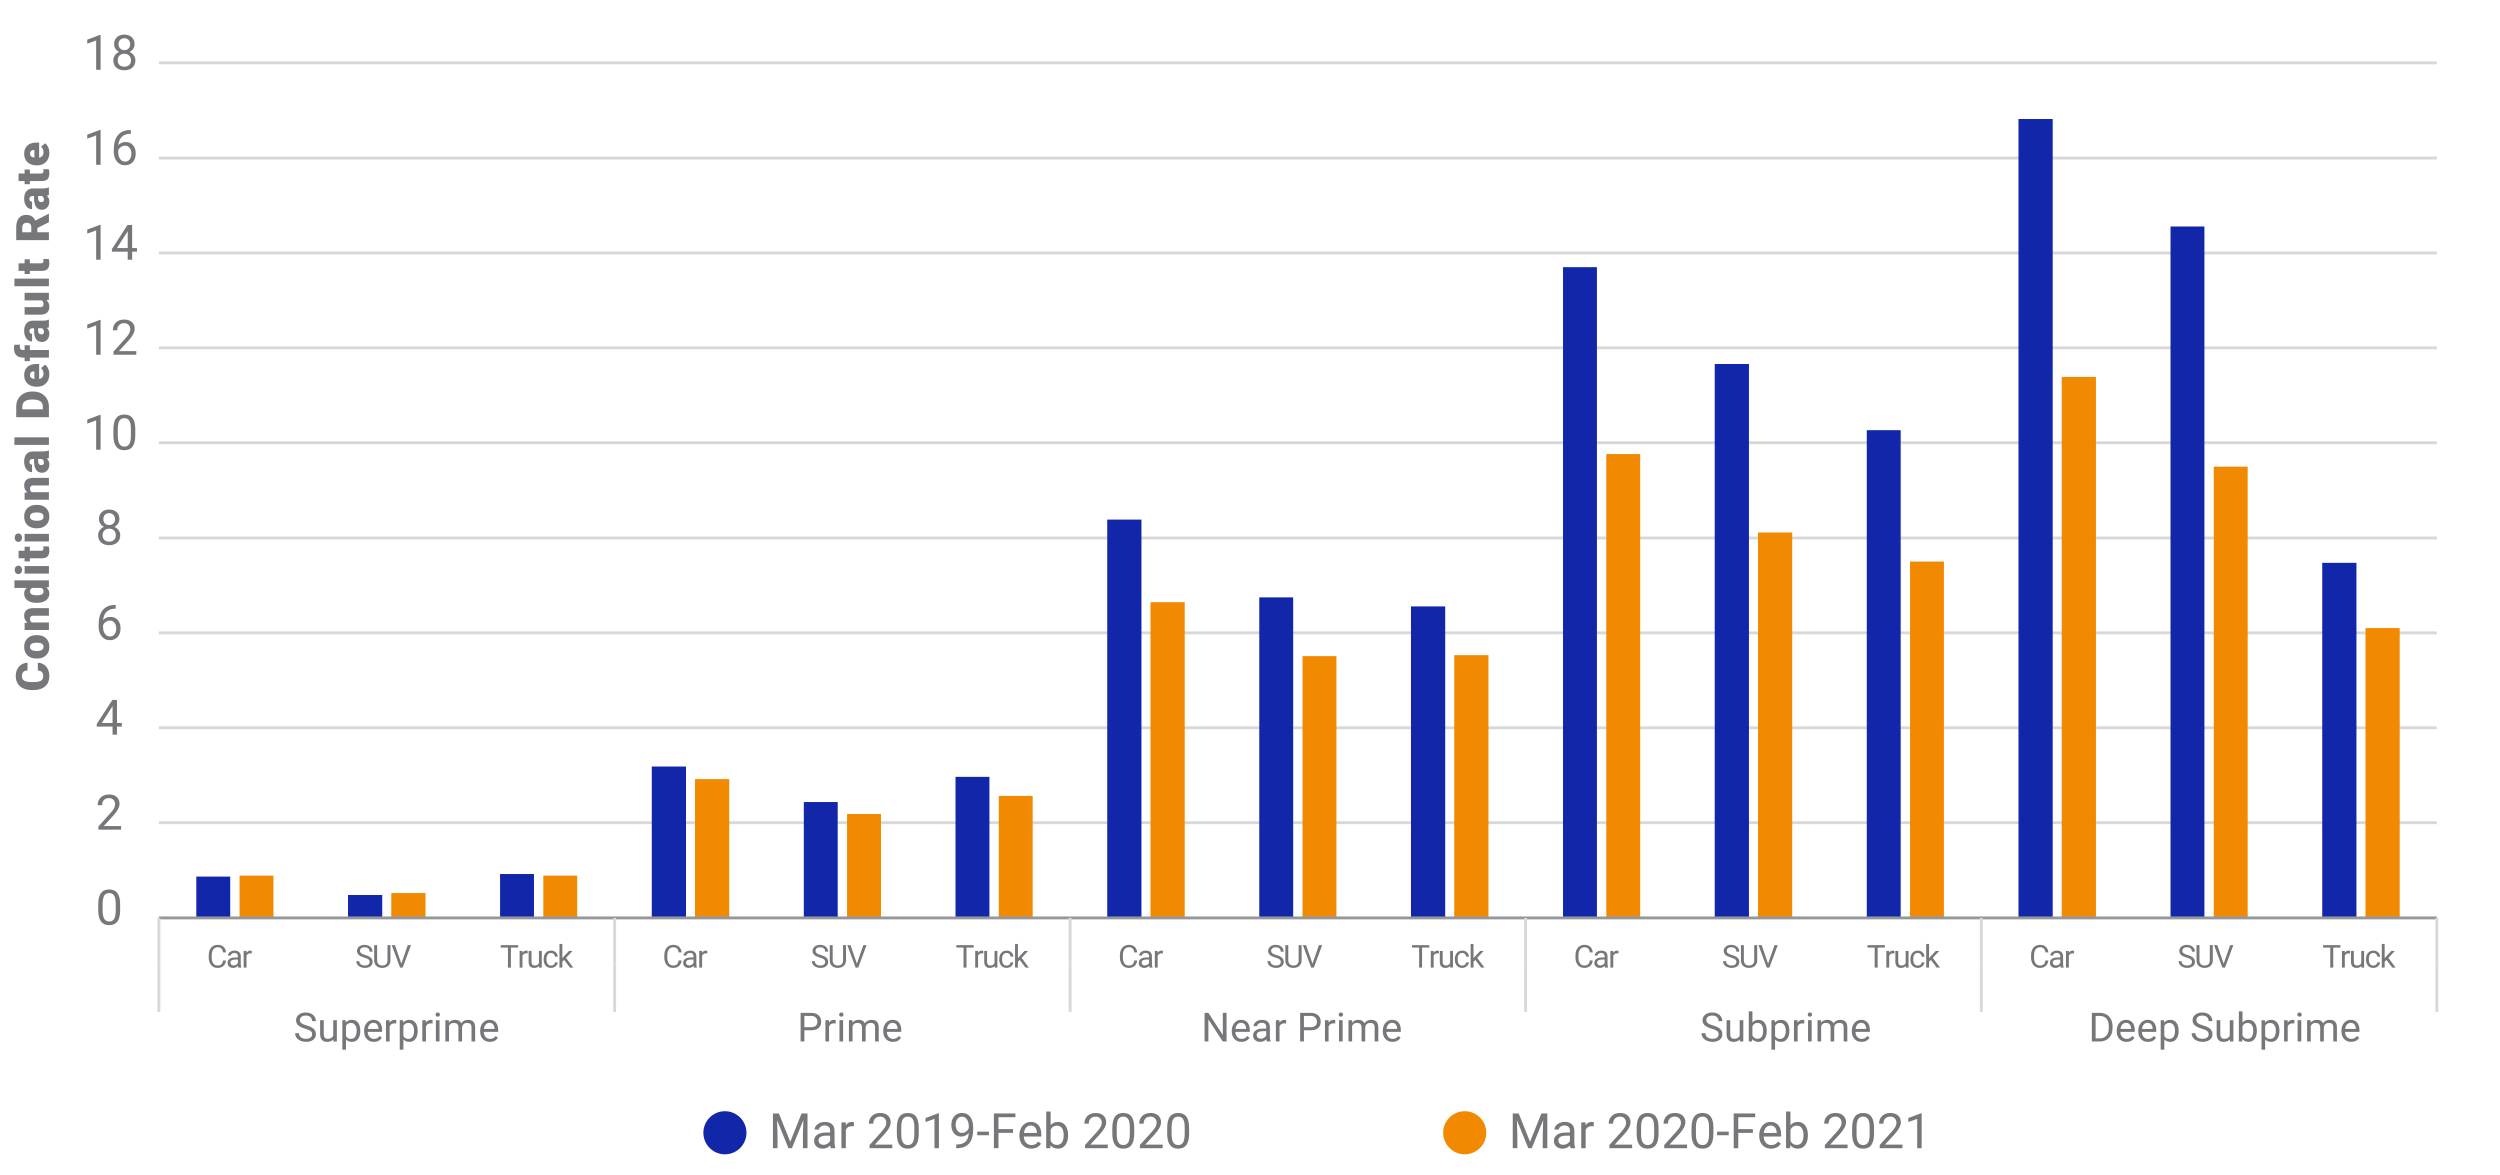 <?xml version="1.0" encoding="utf-8"?>
<!-- Generator: Adobe Illustrator 25.0.0, SVG Export Plug-In . SVG Version: 6.00 Build 0)  -->
<svg version="1.1" xmlns="http://www.w3.org/2000/svg" xmlns:xlink="http://www.w3.org/1999/xlink" x="0px" y="0px"
	 viewBox="0 0 870 409.004" style="enable-background:new 0 0 870 409.004;" xml:space="preserve">
<style type="text/css">
	.Drop_x0020_Shadow{fill:none;}
	.Outer_x0020_Glow_x0020_5_x0020_pt{fill:none;}
	.Blue_x0020_Neon{fill:none;stroke:#8AACDA;stroke-width:7;stroke-linecap:round;stroke-linejoin:round;}
	.Chrome_x0020_Highlight{fill:url(#SVGID_1_);stroke:#FFFFFF;stroke-width:0.363;stroke-miterlimit:1;}
	.Jive_GS{fill:#FFDD00;}
	.Alyssa_GS{fill:#A6D0E4;}
	.st0{fill:#76777A;}
	.st1{fill:#1226AA;}
	.st2{fill:#F18A00;}
	.st3{fill:none;stroke:#D9D8D6;stroke-width:1.01;stroke-miterlimit:10;}
	.st4{fill:none;stroke:#96979A;stroke-width:1.01;stroke-miterlimit:10;}
	.st5{fill:#00C4B3;}
	.st6{fill:#6679BB;}
	.st7{fill:#00945E;}
	.st8{fill:#FFC629;}
	.st9{fill:none;stroke:#D9D9D9;stroke-width:0.75;stroke-linejoin:round;stroke-miterlimit:10;}
	.st10{fill:none;stroke:#BFBFBF;stroke-width:0.75;stroke-linejoin:round;stroke-miterlimit:10;}
	
		.st11{clip-path:url(#SVGID_3_);fill:none;stroke:#1226AA;stroke-width:2;stroke-linecap:round;stroke-linejoin:round;stroke-miterlimit:10;}
	
		.st12{clip-path:url(#SVGID_5_);fill:none;stroke:#F18A00;stroke-width:2;stroke-linecap:round;stroke-linejoin:round;stroke-miterlimit:10;}
	
		.st13{clip-path:url(#SVGID_7_);fill:none;stroke:#1226AA;stroke-width:2;stroke-linecap:round;stroke-linejoin:round;stroke-miterlimit:10;}
	
		.st14{clip-path:url(#SVGID_9_);fill:none;stroke:#F18A00;stroke-width:2;stroke-linecap:round;stroke-linejoin:round;stroke-miterlimit:10;}
	.st15{fill:none;stroke:#1226AA;stroke-width:3;stroke-linecap:round;stroke-linejoin:round;stroke-miterlimit:10;}
	.st16{fill:none;stroke:#F18A00;stroke-width:3;stroke-linecap:round;stroke-linejoin:round;stroke-miterlimit:10;}
</style>
<linearGradient id="SVGID_1_" gradientUnits="userSpaceOnUse" x1="14.847" y1="-1699.098" x2="14.847" y2="-1700.098">
	<stop  offset="0" style="stop-color:#656565"/>
	<stop  offset="0.618" style="stop-color:#1B1B1B"/>
	<stop  offset="0.629" style="stop-color:#545454"/>
	<stop  offset="0.983" style="stop-color:#3E3E3E"/>
</linearGradient>
<g id="Layer_1">
</g>
<g id="NEW">
</g>
<g id="Layer_3">
	<g>
		<g>
			<path class="st3" d="M55.287,286.297h792.728 M55.287,253.271h792.728 M55.287,220.246h792.728 M55.287,187.22h792.728
				 M55.287,154.082h792.728 M55.287,121.056h792.728 M55.287,88.031h792.728 M55.287,55.005h792.728 M55.287,21.867h792.728"/>
		</g>
		<g>
			<path class="st1" d="M68.318,305.056h11.795v14.378H68.318V305.056L68.318,305.056z M121.114,311.459h11.907v7.975h-11.907
				V311.459L121.114,311.459z M174.023,304.158h11.795v15.277h-11.795V304.158L174.023,304.158z M226.819,266.751h11.907v52.684
				h-11.907V266.751L226.819,266.751z M279.727,279.108h11.795v40.327h-11.795V279.108L279.727,279.108z M332.523,270.346h11.795
				v49.089h-11.795V270.346L332.523,270.346z M385.319,180.817h11.907v138.618h-11.907V180.817L385.319,180.817z M438.228,207.889
				h11.795v111.546h-11.795V207.889L438.228,207.889z M491.024,211.034h11.907v108.4h-11.907V211.034L491.024,211.034z
				 M543.932,92.973h11.795v226.461h-11.795V92.973L543.932,92.973z M596.728,126.673h11.907v192.762h-11.907V126.673
				L596.728,126.673z M649.637,149.701h11.795v169.734h-11.795V149.701L649.637,149.701z M702.433,41.413h11.907v278.022h-11.907
				V41.413L702.433,41.413z M755.341,78.82h11.795v240.615h-11.795V78.82L755.341,78.82z M808.137,195.869h11.907v123.565h-11.907
				V195.869L808.137,195.869z"/>
		</g>
		<g>
			<path class="st2" d="M83.37,304.719h11.795v14.715H83.37V304.719L83.37,304.719z M136.167,310.785h11.907v8.649h-11.907V310.785
				L136.167,310.785z M189.075,304.719h11.795v14.715h-11.795V304.719L189.075,304.719z M241.871,271.132h11.907v48.303h-11.907
				V271.132L241.871,271.132z M294.78,283.264h11.795v36.171H294.78V283.264L294.78,283.264z M347.576,276.973h11.795v42.461
				h-11.795V276.973L347.576,276.973z M400.372,209.574h11.907v109.861h-11.907V209.574L400.372,209.574z M453.28,228.334h11.795
				v91.101H453.28V228.334L453.28,228.334z M506.076,227.997h11.907v91.438h-11.907V227.997L506.076,227.997z M558.985,158.014
				h11.795v161.421h-11.795V158.014L558.985,158.014z M611.781,185.31h11.907v134.124h-11.907V185.31L611.781,185.31z
				 M664.689,195.42h11.795v124.015h-11.795V195.42L664.689,195.42z M717.485,131.166h11.907v188.269h-11.907V131.166
				L717.485,131.166z M770.394,162.395h11.795v157.04h-11.795V162.395L770.394,162.395z M823.19,218.561h11.907v100.874H823.19
				V218.561L823.19,218.561z"/>
		</g>
		<g>
			<line class="st4" x1="55.287" y1="319.435" x2="848.015" y2="319.435"/>
		</g>
		<g>
			<path class="st3" d="M55.287,319.435v16.288 M213.9,319.435v16.288 M372.401,319.435v16.288 M530.902,319.435v16.288
				 M689.515,319.435v16.288 M848.015,319.435v16.288"/>
		</g>
		<g>
			<path class="st3" d="M55.287,335.723v16.401 M213.9,335.723v16.401 M372.401,335.723v16.401 M530.902,335.723v16.401
				 M689.515,335.723v16.401 M848.015,335.723v16.401"/>
		</g>
	</g>
	<g>
		<g>
			<g>
				<g>
					<path class="st0" d="M13.166,230.615c0.792,0.037,1.491,0.25,2.098,0.641c0.607,0.391,1.077,0.939,1.41,1.645
						c0.333,0.706,0.5,1.512,0.5,2.418c0,1.495-0.487,2.672-1.461,3.531c-0.974,0.859-2.349,1.289-4.125,1.289h-0.562
						c-1.115,0-2.09-0.194-2.926-0.582c-0.836-0.388-1.482-0.946-1.938-1.676c-0.456-0.729-0.684-1.573-0.684-2.531
						c0-1.38,0.363-2.489,1.09-3.328c0.727-0.838,1.728-1.315,3.004-1.43v2.734c-0.693,0.021-1.19,0.195-1.492,0.523
						c-0.302,0.328-0.453,0.828-0.453,1.5c0,0.683,0.255,1.183,0.766,1.5c0.51,0.318,1.326,0.484,2.445,0.5h0.805
						c1.214,0,2.081-0.152,2.602-0.457c0.521-0.305,0.781-0.829,0.781-1.574c0-0.63-0.148-1.112-0.445-1.445
						c-0.297-0.333-0.768-0.51-1.414-0.531V230.615z"/>
					<path class="st0" d="M12.713,229.179c-0.844,0-1.595-0.164-2.254-0.492c-0.659-0.328-1.165-0.799-1.52-1.414
						c-0.354-0.614-0.531-1.336-0.531-2.164c0-1.265,0.392-2.262,1.176-2.992c0.784-0.729,1.85-1.094,3.199-1.094h0.094
						c1.318,0,2.363,0.366,3.137,1.098c0.773,0.732,1.16,1.723,1.16,2.972c0,1.203-0.361,2.169-1.082,2.898
						c-0.721,0.729-1.699,1.123-2.934,1.18L12.713,229.179z M12.877,226.546c0.781,0,1.354-0.122,1.719-0.367
						c0.365-0.245,0.547-0.606,0.547-1.086c0-0.937-0.721-1.416-2.164-1.437h-0.266c-1.516,0-2.273,0.484-2.273,1.453
						c0,0.88,0.654,1.357,1.961,1.43L12.877,226.546z"/>
					<path class="st0" d="M8.564,216.773l0.992-0.086c-0.766-0.583-1.148-1.388-1.148-2.414c0-0.88,0.263-1.538,0.789-1.973
						c0.526-0.435,1.318-0.66,2.375-0.676h5.445v2.641h-5.336c-0.427,0-0.741,0.086-0.941,0.258c-0.2,0.172-0.301,0.484-0.301,0.938
						c0,0.516,0.203,0.898,0.609,1.148h5.969v2.633H8.564V216.773z"/>
					<path class="st0" d="M12.729,209.795c-1.338,0-2.393-0.289-3.164-0.867c-0.771-0.578-1.156-1.385-1.156-2.422
						c0-0.755,0.297-1.391,0.891-1.906H5.018v-2.641h12v2.367l-0.906,0.133c0.708,0.542,1.062,1.229,1.062,2.062
						c0,1.005-0.385,1.802-1.156,2.391C15.247,209.501,14.15,209.795,12.729,209.795z M12.893,207.163c1.5,0,2.25-0.438,2.25-1.312
						c0-0.583-0.245-1-0.734-1.25h-3.219c-0.5,0.24-0.75,0.651-0.75,1.234c0,0.812,0.656,1.253,1.969,1.32L12.893,207.163z"/>
					<path class="st0" d="M6.385,199.779c-0.375,0-0.682-0.135-0.922-0.406c-0.24-0.271-0.359-0.622-0.359-1.055
						c0-0.432,0.12-0.784,0.359-1.055c0.24-0.271,0.547-0.406,0.922-0.406s0.682,0.135,0.922,0.406
						c0.24,0.271,0.359,0.623,0.359,1.055c0,0.432-0.12,0.784-0.359,1.055C7.067,199.644,6.76,199.779,6.385,199.779z
						 M17.018,196.982v2.641H8.564v-2.641H17.018z"/>
					<path class="st0" d="M6.463,191.655h2.102v-1.391h1.828v1.391h3.867c0.318,0,0.539-0.057,0.664-0.172
						c0.125-0.115,0.188-0.341,0.188-0.68c0-0.26-0.016-0.479-0.047-0.656h1.883c0.151,0.474,0.227,0.969,0.227,1.484
						c0,0.906-0.213,1.576-0.641,2.008c-0.427,0.432-1.075,0.648-1.945,0.648h-4.195v1.078H8.564v-1.078H6.463V191.655z"/>
					<path class="st0" d="M6.385,188.576c-0.375,0-0.682-0.135-0.922-0.406c-0.24-0.271-0.359-0.622-0.359-1.055
						c0-0.432,0.12-0.784,0.359-1.055c0.24-0.271,0.547-0.406,0.922-0.406s0.682,0.135,0.922,0.406
						c0.24,0.271,0.359,0.623,0.359,1.055c0,0.432-0.12,0.784-0.359,1.055C7.067,188.441,6.76,188.576,6.385,188.576z
						 M17.018,185.78v2.641H8.564v-2.641H17.018z"/>
					<path class="st0" d="M12.713,183.85c-0.844,0-1.595-0.164-2.254-0.492c-0.659-0.328-1.165-0.799-1.52-1.414
						c-0.354-0.615-0.531-1.336-0.531-2.164c0-1.266,0.392-2.263,1.176-2.992c0.784-0.729,1.85-1.094,3.199-1.094h0.094
						c1.318,0,2.363,0.366,3.137,1.098c0.773,0.732,1.16,1.723,1.16,2.973c0,1.203-0.361,2.169-1.082,2.898
						c-0.721,0.729-1.699,1.123-2.934,1.18L12.713,183.85z M12.877,181.218c0.781,0,1.354-0.122,1.719-0.367
						c0.365-0.245,0.547-0.607,0.547-1.086c0-0.938-0.721-1.417-2.164-1.438h-0.266c-1.516,0-2.273,0.484-2.273,1.453
						c0,0.88,0.654,1.357,1.961,1.43L12.877,181.218z"/>
					<path class="st0" d="M8.564,171.444l0.992-0.086c-0.766-0.583-1.148-1.388-1.148-2.414c0-0.88,0.263-1.538,0.789-1.973
						c0.526-0.435,1.318-0.66,2.375-0.676h5.445v2.641h-5.336c-0.427,0-0.741,0.086-0.941,0.258c-0.2,0.172-0.301,0.484-0.301,0.938
						c0,0.516,0.203,0.898,0.609,1.148h5.969v2.633H8.564V171.444z"/>
					<path class="st0" d="M17.018,159.373c-0.172,0.094-0.424,0.177-0.758,0.25c0.609,0.484,0.914,1.162,0.914,2.031
						c0,0.797-0.241,1.474-0.723,2.031c-0.482,0.557-1.087,0.836-1.816,0.836c-0.917,0-1.609-0.338-2.078-1.016
						c-0.469-0.677-0.703-1.661-0.703-2.953v-0.812h-0.448c-0.78,0-1.17,0.336-1.17,1.008c0,0.625,0.309,0.938,0.926,0.938v2.633
						c-0.816,0-1.48-0.348-1.99-1.043s-0.765-1.582-0.765-2.66s0.263-1.93,0.789-2.555c0.526-0.625,1.248-0.945,2.164-0.961h3.742
						c0.776-0.01,1.37-0.13,1.781-0.359h0.133V159.373z M15.299,161.021c0-0.328-0.07-0.6-0.211-0.816
						c-0.141-0.216-0.299-0.371-0.477-0.465H13.26v0.766c0,0.917,0.412,1.375,1.234,1.375c0.24,0,0.434-0.081,0.582-0.242
						C15.225,161.477,15.299,161.271,15.299,161.021z"/>
					<path class="st0" d="M17.018,152.193v2.641h-12v-2.641H17.018z"/>
					<path class="st0" d="M17.018,145.187H5.643v-3.664c0-1.005,0.228-1.909,0.684-2.711c0.456-0.802,1.099-1.428,1.93-1.879
						c0.831-0.45,1.762-0.678,2.793-0.684h0.523c1.042,0,1.975,0.22,2.801,0.66c0.826,0.44,1.471,1.06,1.938,1.859
						c0.466,0.8,0.702,1.691,0.707,2.676V145.187z M7.76,142.444h7.148v-0.953c0-0.786-0.28-1.391-0.84-1.812
						c-0.56-0.422-1.392-0.633-2.496-0.633H11.08c-1.099,0-1.927,0.211-2.484,0.633c-0.557,0.422-0.836,1.037-0.836,1.844V142.444z"
						/>
					<path class="st0" d="M17.174,130.234c0,1.297-0.387,2.346-1.16,3.148c-0.773,0.802-1.78,1.203-3.02,1.203h-0.219
						c-0.865,0-1.627-0.16-2.289-0.48c-0.661-0.32-1.173-0.788-1.535-1.402c-0.362-0.615-0.543-1.344-0.543-2.188
						c0-1.188,0.369-2.125,1.105-2.812c0.737-0.688,1.764-1.031,3.082-1.031h1.023v5.234c0.474-0.094,0.846-0.299,1.117-0.617
						c0.271-0.318,0.406-0.729,0.406-1.234c0-0.833-0.292-1.484-0.875-1.953l1.422-1.203c0.453,0.328,0.814,0.793,1.082,1.395
						C17.04,128.894,17.174,129.541,17.174,130.234z M10.439,130.531c0,0.771,0.51,1.229,1.531,1.375v-2.656h-0.203
						c-0.422-0.01-0.749,0.096-0.98,0.32C10.555,129.794,10.439,130.114,10.439,130.531z"/>
					<path class="st0" d="M17.018,124.439h-6.625v1.227H8.564v-1.227H7.893c-0.963,0-1.711-0.284-2.242-0.852
						c-0.531-0.568-0.797-1.365-0.797-2.391c0-0.375,0.055-0.786,0.164-1.234l1.938-0.008c-0.047,0.162-0.07,0.378-0.07,0.648
						c0,0.797,0.344,1.195,1.031,1.195h0.648v-1.648h1.828v1.648h6.625V124.439z"/>
					<path class="st0" d="M17.018,113.87c-0.172,0.094-0.424,0.177-0.758,0.25c0.609,0.484,0.914,1.162,0.914,2.031
						c0,0.797-0.241,1.474-0.723,2.031c-0.482,0.557-1.087,0.836-1.816,0.836c-0.917,0-1.609-0.338-2.078-1.016
						c-0.469-0.677-0.703-1.661-0.703-2.953v-0.812h-0.448c-0.78,0-1.17,0.336-1.17,1.008c0,0.625,0.309,0.938,0.926,0.938v2.633
						c-0.816,0-1.48-0.348-1.99-1.043s-0.765-1.582-0.765-2.66s0.263-1.93,0.789-2.555c0.526-0.625,1.248-0.945,2.164-0.961h3.742
						c0.776-0.01,1.37-0.13,1.781-0.359h0.133V113.87z M15.299,115.519c0-0.328-0.07-0.6-0.211-0.816
						c-0.141-0.216-0.299-0.371-0.477-0.465H13.26v0.766c0,0.917,0.412,1.375,1.234,1.375c0.24,0,0.434-0.081,0.582-0.242
						C15.225,115.975,15.299,115.769,15.299,115.519z"/>
					<path class="st0" d="M16.104,104.433c0.714,0.557,1.07,1.31,1.07,2.258c0,0.927-0.27,1.629-0.809,2.105
						c-0.539,0.477-1.314,0.715-2.324,0.715H8.564v-2.633h5.492c0.724,0,1.086-0.352,1.086-1.055c0-0.604-0.216-1.034-0.648-1.289
						h-5.93v-2.648h8.453v2.469L16.104,104.433z"/>
					<path class="st0" d="M17.018,96.963v2.641h-12v-2.641H17.018z"/>
					<path class="st0" d="M6.463,91.636h2.102v-1.391h1.828v1.391h3.867c0.318,0,0.539-0.057,0.664-0.172
						c0.125-0.115,0.188-0.341,0.188-0.68c0-0.26-0.016-0.479-0.047-0.656h1.883c0.151,0.474,0.227,0.969,0.227,1.484
						c0,0.906-0.213,1.576-0.641,2.008c-0.427,0.432-1.075,0.648-1.945,0.648h-4.195v1.078H8.564v-1.078H6.463V91.636z"/>
					<path class="st0" d="M12.994,79.342v1.484h4.023v2.742H5.643v-4.477c0-1.349,0.299-2.404,0.897-3.164
						c0.598-0.76,1.444-1.141,2.536-1.141c0.791,0,1.447,0.16,1.967,0.48c0.521,0.32,0.942,0.822,1.264,1.504l4.593-2.375h0.117
						v2.938L12.994,79.342z M10.885,80.826v-1.734c0-0.521-0.137-0.913-0.411-1.176c-0.274-0.263-0.657-0.395-1.147-0.395
						S8.45,77.654,8.171,77.92s-0.419,0.656-0.419,1.172v1.734H10.885z"/>
					<path class="st0" d="M17.018,67.85c-0.172,0.094-0.424,0.177-0.758,0.25c0.609,0.484,0.914,1.162,0.914,2.031
						c0,0.797-0.241,1.474-0.723,2.031c-0.482,0.557-1.087,0.836-1.816,0.836c-0.917,0-1.609-0.338-2.078-1.016
						c-0.469-0.677-0.703-1.661-0.703-2.953v-0.812h-0.448c-0.78,0-1.17,0.336-1.17,1.008c0,0.625,0.309,0.938,0.926,0.938v2.633
						c-0.816,0-1.48-0.348-1.99-1.043s-0.765-1.582-0.765-2.66s0.263-1.93,0.789-2.555c0.526-0.625,1.248-0.945,2.164-0.961h3.742
						c0.776-0.01,1.37-0.13,1.781-0.359h0.133V67.85z M15.299,69.499c0-0.328-0.07-0.6-0.211-0.816
						c-0.141-0.216-0.299-0.371-0.477-0.465H13.26v0.766c0,0.917,0.412,1.375,1.234,1.375c0.24,0,0.434-0.081,0.582-0.242
						C15.225,69.954,15.299,69.749,15.299,69.499z"/>
					<path class="st0" d="M6.463,60.381h2.102v-1.391h1.828v1.391h3.867c0.318,0,0.539-0.057,0.664-0.172
						c0.125-0.115,0.188-0.341,0.188-0.68c0-0.26-0.016-0.479-0.047-0.656h1.883c0.151,0.474,0.227,0.969,0.227,1.484
						c0,0.906-0.213,1.576-0.641,2.008c-0.427,0.432-1.075,0.648-1.945,0.648h-4.195v1.078H8.564v-1.078H6.463V60.381z"/>
					<path class="st0" d="M17.174,53.194c0,1.297-0.387,2.346-1.16,3.148c-0.773,0.802-1.78,1.203-3.02,1.203h-0.219
						c-0.865,0-1.627-0.16-2.289-0.48c-0.661-0.32-1.173-0.788-1.535-1.402c-0.362-0.615-0.543-1.344-0.543-2.188
						c0-1.188,0.369-2.125,1.105-2.812c0.737-0.688,1.764-1.031,3.082-1.031h1.023v5.234c0.474-0.094,0.846-0.299,1.117-0.617
						c0.271-0.318,0.406-0.729,0.406-1.234c0-0.833-0.292-1.484-0.875-1.953l1.422-1.203c0.453,0.328,0.814,0.793,1.082,1.395
						S17.174,52.501,17.174,53.194z M10.439,53.491c0,0.771,0.51,1.229,1.531,1.375v-2.656h-0.203
						c-0.422-0.01-0.749,0.096-0.98,0.32C10.555,52.754,10.439,53.074,10.439,53.491z"/>
				</g>
			</g>
		</g>
	</g>
	<g>
		<g>
			<g>
				<g>
					<path class="st0" d="M41.809,316.626c0,1.798-0.307,3.135-0.921,4.009s-1.574,1.312-2.88,1.312
						c-1.29,0-2.244-0.428-2.864-1.282c-0.62-0.855-0.941-2.132-0.963-3.831v-2.05c0-1.776,0.307-3.096,0.921-3.959
						s1.577-1.295,2.889-1.295c1.3,0,2.258,0.417,2.872,1.249c0.614,0.833,0.93,2.118,0.946,3.856V316.626z M40.274,314.526
						c0-1.3-0.183-2.248-0.548-2.843c-0.365-0.595-0.944-0.893-1.735-0.893c-0.786,0-1.359,0.296-1.718,0.888
						c-0.36,0.592-0.545,1.502-0.556,2.731v2.457c0,1.306,0.189,2.271,0.569,2.893c0.379,0.623,0.953,0.934,1.722,0.934
						c0.758,0,1.321-0.293,1.689-0.88c0.368-0.586,0.56-1.511,0.577-2.772V314.526z"/>
				</g>
			</g>
		</g>
	</g>
	<g>
		<g>
			<g>
				<g>
					<path class="st0" d="M42.15,288.725h-7.919v-1.104l4.184-4.648c0.62-0.703,1.047-1.274,1.282-1.714
						c0.235-0.439,0.353-0.895,0.353-1.365c0-0.631-0.191-1.148-0.573-1.552s-0.891-0.606-1.527-0.606
						c-0.764,0-1.357,0.217-1.781,0.651c-0.423,0.435-0.635,1.039-0.635,1.814h-1.536c0-1.112,0.358-2.012,1.075-2.698
						c0.717-0.686,1.675-1.029,2.876-1.029c1.123,0,2.011,0.295,2.665,0.884c0.653,0.59,0.979,1.374,0.979,2.354
						c0,1.19-0.758,2.606-2.274,4.25l-3.237,3.511h6.068V288.725z"/>
				</g>
			</g>
		</g>
	</g>
	<g>
		<g>
			<g>
				<g>
					<path class="st0" d="M40.714,251.61h1.677v1.253h-1.677v2.806H39.17v-2.806h-5.503v-0.905l5.412-8.375h1.635V251.61z
						 M35.409,251.61h3.76v-5.927l-0.183,0.332L35.409,251.61z"/>
				</g>
			</g>
		</g>
	</g>
	<g>
		<g>
			<g>
				<g>
					<path class="st0" d="M40.257,210.519v1.303h-0.282c-1.195,0.022-2.147,0.376-2.855,1.062c-0.708,0.686-1.118,1.652-1.229,2.897
						c0.636-0.73,1.505-1.096,2.606-1.096c1.051,0,1.891,0.371,2.519,1.112c0.628,0.742,0.942,1.699,0.942,2.872
						c0,1.245-0.339,2.241-1.017,2.988c-0.678,0.747-1.587,1.121-2.727,1.121c-1.157,0-2.095-0.444-2.814-1.332
						c-0.719-0.889-1.079-2.033-1.079-3.433v-0.589c0-2.225,0.474-3.925,1.424-5.101c0.949-1.176,2.362-1.777,4.238-1.805H40.257z
						 M38.24,215.964c-0.526,0-1.01,0.158-1.453,0.473c-0.443,0.315-0.75,0.711-0.921,1.187v0.564c0,0.996,0.224,1.798,0.672,2.407
						s1.007,0.913,1.677,0.913c0.692,0,1.235-0.254,1.631-0.764c0.396-0.509,0.594-1.176,0.594-2c0-0.83-0.201-1.501-0.602-2.013
						C39.437,216.22,38.904,215.964,38.24,215.964z"/>
				</g>
			</g>
		</g>
	</g>
	<g>
		<g>
			<g>
				<g>
					<path class="st0" d="M41.56,180.633c0,0.603-0.159,1.14-0.477,1.61c-0.318,0.47-0.749,0.838-1.291,1.104
						c0.631,0.271,1.13,0.667,1.498,1.187c0.368,0.52,0.552,1.11,0.552,1.768c0,1.046-0.353,1.879-1.058,2.499
						s-1.634,0.93-2.785,0.93c-1.162,0-2.093-0.312-2.793-0.934c-0.7-0.623-1.05-1.454-1.05-2.495c0-0.653,0.178-1.242,0.535-1.768
						c0.357-0.526,0.851-0.924,1.482-1.195c-0.537-0.266-0.96-0.634-1.27-1.104c-0.31-0.47-0.465-1.004-0.465-1.602
						c0-1.018,0.326-1.826,0.979-2.424c0.653-0.598,1.513-0.896,2.582-0.896c1.062,0,1.922,0.299,2.577,0.896
						S41.56,179.615,41.56,180.633z M40.307,186.269c0-0.675-0.215-1.226-0.643-1.652c-0.429-0.426-0.989-0.639-1.681-0.639
						c-0.692,0-1.247,0.21-1.664,0.631c-0.418,0.421-0.627,0.974-0.627,1.66c0,0.686,0.203,1.226,0.61,1.619
						c0.407,0.393,0.972,0.589,1.698,0.589c0.719,0,1.284-0.198,1.693-0.594C40.102,187.488,40.307,186.95,40.307,186.269z
						 M37.999,178.574c-0.603,0-1.092,0.187-1.465,0.56s-0.56,0.881-0.56,1.523c0,0.614,0.184,1.111,0.552,1.49
						c0.368,0.379,0.859,0.569,1.473,0.569s1.105-0.189,1.473-0.569c0.368-0.379,0.552-0.876,0.552-1.49s-0.191-1.115-0.573-1.502
						C39.07,178.768,38.586,178.574,37.999,178.574z"/>
				</g>
			</g>
		</g>
	</g>
	<g>
		<g>
			<g>
				<g>
					<path class="st0" d="M35.007,156.508h-1.544v-10.235l-3.096,1.137v-1.395l4.399-1.652h0.241V156.508z"/>
					<path class="st0" d="M47.084,151.353c0,1.799-0.307,3.135-0.921,4.009c-0.614,0.875-1.574,1.312-2.88,1.312
						c-1.29,0-2.244-0.427-2.864-1.282c-0.62-0.855-0.941-2.132-0.963-3.831v-2.05c0-1.776,0.307-3.096,0.921-3.959
						s1.577-1.295,2.889-1.295c1.3,0,2.258,0.417,2.872,1.249c0.614,0.833,0.93,2.118,0.946,3.856V151.353z M45.549,149.253
						c0-1.3-0.183-2.248-0.548-2.843c-0.365-0.595-0.944-0.892-1.735-0.892c-0.786,0-1.359,0.296-1.718,0.888
						c-0.36,0.592-0.545,1.502-0.556,2.731v2.457c0,1.306,0.189,2.27,0.569,2.893c0.379,0.623,0.953,0.934,1.722,0.934
						c0.758,0,1.321-0.293,1.689-0.88c0.368-0.586,0.56-1.511,0.577-2.772V149.253z"/>
				</g>
			</g>
		</g>
	</g>
	<g>
		<g>
			<g>
				<g>
					<path class="st0" d="M35.007,123.452h-1.544v-10.235l-3.096,1.137v-1.395l4.399-1.652h0.241V123.452z"/>
					<path class="st0" d="M47.425,123.452h-7.919v-1.104l4.184-4.648c0.62-0.703,1.047-1.274,1.282-1.714
						c0.235-0.44,0.353-0.895,0.353-1.365c0-0.631-0.191-1.148-0.573-1.552c-0.382-0.404-0.891-0.606-1.527-0.606
						c-0.764,0-1.357,0.217-1.781,0.652c-0.423,0.435-0.635,1.039-0.635,1.814h-1.536c0-1.112,0.358-2.011,1.075-2.698
						c0.717-0.686,1.675-1.029,2.876-1.029c1.123,0,2.011,0.295,2.665,0.884c0.653,0.589,0.979,1.374,0.979,2.353
						c0,1.19-0.758,2.606-2.274,4.25l-3.237,3.511h6.068V123.452z"/>
				</g>
			</g>
		</g>
	</g>
	<g>
		<g>
			<g>
				<g>
					<path class="st0" d="M35.007,90.396h-1.544V80.161l-3.096,1.137v-1.395l4.399-1.652h0.241V90.396z"/>
					<path class="st0" d="M45.989,86.337h1.677v1.253h-1.677v2.806h-1.544V87.59h-5.503v-0.905l5.412-8.375h1.635V86.337z
						 M40.684,86.337h3.76V80.41l-0.183,0.332L40.684,86.337z"/>
				</g>
			</g>
		</g>
	</g>
	<g>
		<g>
			<g>
				<g>
					<path class="st0" d="M35.007,57.347h-1.544V47.113l-3.096,1.137v-1.395l4.399-1.652h0.241V57.347z"/>
					<path class="st0" d="M45.532,45.253v1.303H45.25c-1.195,0.022-2.147,0.376-2.855,1.062c-0.708,0.686-1.118,1.652-1.229,2.897
						c0.636-0.73,1.505-1.096,2.606-1.096c1.051,0,1.891,0.371,2.519,1.112c0.628,0.742,0.942,1.699,0.942,2.872
						c0,1.245-0.339,2.241-1.017,2.988c-0.678,0.747-1.587,1.121-2.727,1.121c-1.157,0-2.095-0.444-2.814-1.332
						c-0.719-0.888-1.079-2.032-1.079-3.432v-0.589c0-2.225,0.474-3.925,1.424-5.101c0.949-1.176,2.362-1.778,4.238-1.805H45.532z
						 M43.515,50.699c-0.526,0-1.01,0.158-1.453,0.473c-0.443,0.315-0.75,0.711-0.921,1.187v0.564c0,0.996,0.224,1.799,0.672,2.407
						c0.448,0.609,1.007,0.913,1.677,0.913c0.692,0,1.235-0.254,1.631-0.764c0.396-0.509,0.594-1.176,0.594-2
						c0-0.83-0.201-1.501-0.602-2.013C44.711,50.955,44.179,50.699,43.515,50.699z"/>
				</g>
			</g>
		</g>
	</g>
	<g>
		<g>
			<g>
				<g>
					<path class="st0" d="M35.007,24.291h-1.544V14.056l-3.096,1.137v-1.395l4.399-1.652h0.241V24.291z"/>
					<path class="st0" d="M46.835,15.36c0,0.603-0.159,1.14-0.477,1.61c-0.318,0.47-0.749,0.838-1.291,1.104
						c0.631,0.271,1.13,0.667,1.498,1.187c0.368,0.52,0.552,1.11,0.552,1.768c0,1.046-0.353,1.879-1.058,2.499
						c-0.706,0.62-1.634,0.93-2.785,0.93c-1.162,0-2.093-0.311-2.793-0.934c-0.7-0.623-1.05-1.454-1.05-2.494
						c0-0.653,0.178-1.242,0.535-1.768c0.357-0.526,0.851-0.924,1.482-1.195c-0.537-0.266-0.96-0.634-1.27-1.104
						c-0.31-0.47-0.465-1.004-0.465-1.602c0-1.018,0.326-1.826,0.979-2.424c0.653-0.598,1.513-0.896,2.582-0.896
						c1.062,0,1.922,0.299,2.577,0.896S46.835,14.342,46.835,15.36z M45.582,20.996c0-0.675-0.215-1.226-0.643-1.652
						c-0.429-0.426-0.989-0.639-1.681-0.639c-0.692,0-1.247,0.21-1.664,0.631c-0.418,0.421-0.627,0.974-0.627,1.66
						c0,0.686,0.203,1.226,0.61,1.619c0.407,0.393,0.972,0.589,1.698,0.589c0.719,0,1.284-0.198,1.693-0.594
						C45.377,22.215,45.582,21.677,45.582,20.996z M43.274,13.301c-0.603,0-1.092,0.187-1.465,0.56s-0.56,0.881-0.56,1.523
						c0,0.614,0.184,1.111,0.552,1.49c0.368,0.379,0.859,0.569,1.473,0.569s1.105-0.189,1.473-0.569
						c0.368-0.379,0.552-0.876,0.552-1.49s-0.191-1.115-0.573-1.502C44.345,13.495,43.861,13.301,43.274,13.301z"/>
				</g>
			</g>
		</g>
	</g>
	<g>
		<g>
			<g>
				<g>
					<g>
						<path class="st0" d="M271.044,387.483l3.951,9.861l3.951-9.861h2.067v12.086h-1.594v-4.707l0.149-5.08l-3.968,9.787h-1.22
							l-3.959-9.762l0.158,5.055v4.707h-1.594v-12.086H271.044z"/>
						<path class="st0" d="M289.114,399.569c-0.089-0.177-0.161-0.493-0.216-0.946c-0.714,0.742-1.566,1.112-2.557,1.112
							c-0.885,0-1.612-0.25-2.179-0.751c-0.567-0.5-0.851-1.136-0.851-1.905c0-0.935,0.355-1.662,1.067-2.179
							c0.711-0.517,1.711-0.776,3.001-0.776h1.494v-0.706c0-0.537-0.161-0.964-0.481-1.282c-0.321-0.318-0.794-0.478-1.419-0.478
							c-0.548,0-1.007,0.139-1.378,0.415c-0.371,0.277-0.556,0.611-0.556,1.004h-1.544c0-0.448,0.159-0.881,0.477-1.299
							c0.318-0.417,0.75-0.748,1.295-0.992c0.545-0.244,1.144-0.365,1.797-0.365c1.035,0,1.845,0.259,2.432,0.776
							c0.586,0.518,0.891,1.23,0.913,2.138v4.134c0,0.825,0.105,1.48,0.315,1.967v0.133H289.114z M286.566,398.399
							c0.481,0,0.938-0.125,1.37-0.374s0.744-0.573,0.938-0.971v-1.843h-1.204c-1.882,0-2.822,0.551-2.822,1.652
							c0,0.481,0.16,0.858,0.481,1.129C285.65,398.263,286.062,398.399,286.566,398.399z"/>
						<path class="st0" d="M297.157,391.966c-0.232-0.039-0.484-0.058-0.755-0.058c-1.007,0-1.691,0.429-2.05,1.287v6.375h-1.536
							v-8.981h1.494l0.025,1.038c0.503-0.802,1.217-1.204,2.142-1.204c0.299,0,0.526,0.039,0.681,0.116V391.966z"/>
						<path class="st0" d="M310.521,399.569h-7.919v-1.104l4.184-4.648c0.62-0.703,1.047-1.274,1.282-1.714
							c0.235-0.44,0.353-0.896,0.353-1.366c0-0.631-0.191-1.148-0.573-1.552c-0.382-0.404-0.891-0.606-1.527-0.606
							c-0.764,0-1.357,0.217-1.781,0.652s-0.635,1.039-0.635,1.813h-1.536c0-1.112,0.358-2.012,1.075-2.698
							c0.717-0.686,1.675-1.029,2.876-1.029c1.123,0,2.011,0.294,2.665,0.884c0.653,0.589,0.979,1.374,0.979,2.353
							c0,1.19-0.758,2.606-2.274,4.25l-3.237,3.511h6.068V399.569z"/>
						<path class="st0" d="M319.727,394.415c0,1.799-0.307,3.135-0.921,4.009s-1.574,1.312-2.88,1.312
							c-1.29,0-2.244-0.427-2.864-1.283c-0.62-0.854-0.941-2.132-0.963-3.831v-2.05c0-1.776,0.307-3.096,0.921-3.959
							s1.577-1.295,2.889-1.295c1.3,0,2.258,0.417,2.872,1.25s0.93,2.118,0.946,3.855V394.415z M318.191,392.315
							c0-1.3-0.183-2.248-0.548-2.843c-0.365-0.595-0.944-0.892-1.735-0.892c-0.786,0-1.359,0.296-1.718,0.888
							c-0.36,0.592-0.545,1.502-0.556,2.731v2.457c0,1.306,0.189,2.27,0.569,2.893c0.379,0.622,0.953,0.934,1.722,0.934
							c0.758,0,1.321-0.293,1.689-0.88c0.368-0.586,0.56-1.511,0.577-2.772V392.315z"/>
						<path class="st0" d="M326.741,399.569h-1.544v-10.235l-3.096,1.137v-1.395l4.399-1.652h0.241V399.569z"/>
						<path class="st0" d="M337.125,394.257c-0.321,0.382-0.704,0.689-1.15,0.921c-0.446,0.232-0.934,0.349-1.465,0.349
							c-0.697,0-1.305-0.171-1.822-0.515c-0.518-0.343-0.917-0.826-1.199-1.448c-0.282-0.623-0.423-1.311-0.423-2.063
							c0-0.808,0.154-1.536,0.461-2.183s0.743-1.143,1.307-1.486s1.223-0.515,1.976-0.515c1.195,0,2.137,0.447,2.826,1.34
							c0.689,0.894,1.033,2.113,1.033,3.657v0.448c0,2.352-0.465,4.069-1.395,5.151s-2.333,1.637-4.208,1.664h-0.299v-1.303h0.324
							c1.267-0.022,2.241-0.352,2.922-0.99S337.064,395.637,337.125,394.257z M334.76,394.257c0.515,0,0.989-0.158,1.424-0.473
							c0.434-0.315,0.751-0.706,0.95-1.17v-0.614c0-1.007-0.219-1.826-0.656-2.457c-0.437-0.631-0.991-0.946-1.66-0.946
							c-0.675,0-1.218,0.259-1.627,0.776c-0.41,0.518-0.614,1.2-0.614,2.046c0,0.825,0.198,1.504,0.594,2.038
							C333.566,393.99,334.096,394.257,334.76,394.257z"/>
						<path class="st0" d="M344.14,395.062h-4.051v-1.253h4.051V395.062z"/>
						<path class="st0" d="M352.54,394.232h-5.072v5.337h-1.594v-12.086h7.487v1.303h-5.894v4.142h5.072V394.232z"/>
						<path class="st0" d="M358.876,399.735c-1.218,0-2.208-0.4-2.972-1.2c-0.764-0.799-1.146-1.869-1.146-3.208v-0.282
							c0-0.891,0.17-1.687,0.51-2.387c0.34-0.7,0.816-1.248,1.428-1.644c0.611-0.396,1.274-0.593,1.988-0.593
							c1.167,0,2.075,0.385,2.723,1.154c0.647,0.77,0.971,1.871,0.971,3.304v0.639h-6.084c0.022,0.885,0.281,1.601,0.776,2.146
							c0.495,0.545,1.125,0.817,1.888,0.817c0.542,0,1.001-0.11,1.378-0.332c0.376-0.221,0.706-0.515,0.988-0.88l0.938,0.73
							C361.51,399.157,360.381,399.735,358.876,399.735z M358.685,391.684c-0.62,0-1.14,0.226-1.561,0.676
							c-0.421,0.451-0.681,1.083-0.78,1.897h4.499v-0.116c-0.044-0.78-0.255-1.385-0.631-1.814
							C359.836,391.898,359.327,391.684,358.685,391.684z"/>
						<path class="st0" d="M371.691,395.178c0,1.373-0.315,2.475-0.946,3.308c-0.631,0.833-1.478,1.25-2.54,1.25
							c-1.135,0-2.012-0.401-2.631-1.204l-0.075,1.038h-1.411v-12.75h1.536v4.756c0.62-0.769,1.475-1.154,2.565-1.154
							c1.09,0,1.947,0.413,2.569,1.237c0.623,0.825,0.934,1.954,0.934,3.387V395.178z M370.156,395.004
							c0-1.046-0.202-1.854-0.606-2.424c-0.404-0.57-0.985-0.855-1.743-0.855c-1.013,0-1.74,0.471-2.183,1.411v3.885
							c0.47,0.941,1.204,1.411,2.2,1.411c0.736,0,1.309-0.285,1.718-0.855C369.951,397.007,370.156,396.149,370.156,395.004z"/>
						<path class="st0" d="M385.51,399.569h-7.919v-1.104l4.184-4.648c0.62-0.703,1.047-1.274,1.282-1.714
							c0.235-0.44,0.353-0.896,0.353-1.366c0-0.631-0.191-1.148-0.573-1.552c-0.382-0.404-0.891-0.606-1.527-0.606
							c-0.764,0-1.357,0.217-1.781,0.652s-0.635,1.039-0.635,1.813h-1.536c0-1.112,0.358-2.012,1.075-2.698
							c0.717-0.686,1.675-1.029,2.876-1.029c1.123,0,2.011,0.294,2.665,0.884c0.653,0.589,0.979,1.374,0.979,2.353
							c0,1.19-0.758,2.606-2.274,4.25l-3.237,3.511h6.068V399.569z"/>
						<path class="st0" d="M394.715,394.415c0,1.799-0.307,3.135-0.921,4.009s-1.574,1.312-2.88,1.312
							c-1.29,0-2.244-0.427-2.864-1.283c-0.62-0.854-0.941-2.132-0.963-3.831v-2.05c0-1.776,0.307-3.096,0.921-3.959
							s1.577-1.295,2.889-1.295c1.3,0,2.258,0.417,2.872,1.25s0.93,2.118,0.946,3.855V394.415z M393.18,392.315
							c0-1.3-0.183-2.248-0.548-2.843c-0.365-0.595-0.944-0.892-1.735-0.892c-0.786,0-1.359,0.296-1.718,0.888
							c-0.36,0.592-0.545,1.502-0.556,2.731v2.457c0,1.306,0.189,2.27,0.569,2.893c0.379,0.622,0.953,0.934,1.722,0.934
							c0.758,0,1.321-0.293,1.689-0.88c0.368-0.586,0.56-1.511,0.577-2.772V392.315z"/>
						<path class="st0" d="M404.602,399.569h-7.919v-1.104l4.184-4.648c0.62-0.703,1.047-1.274,1.282-1.714
							c0.235-0.44,0.353-0.896,0.353-1.366c0-0.631-0.191-1.148-0.573-1.552c-0.382-0.404-0.891-0.606-1.527-0.606
							c-0.764,0-1.357,0.217-1.781,0.652s-0.635,1.039-0.635,1.813h-1.536c0-1.112,0.358-2.012,1.075-2.698
							c0.717-0.686,1.675-1.029,2.876-1.029c1.123,0,2.011,0.294,2.665,0.884c0.653,0.589,0.979,1.374,0.979,2.353
							c0,1.19-0.758,2.606-2.274,4.25l-3.237,3.511h6.068V399.569z"/>
						<path class="st0" d="M413.807,394.415c0,1.799-0.307,3.135-0.921,4.009s-1.574,1.312-2.88,1.312
							c-1.29,0-2.244-0.427-2.864-1.283c-0.62-0.854-0.941-2.132-0.963-3.831v-2.05c0-1.776,0.307-3.096,0.921-3.959
							s1.577-1.295,2.889-1.295c1.3,0,2.258,0.417,2.872,1.25s0.93,2.118,0.946,3.855V394.415z M412.272,392.315
							c0-1.3-0.183-2.248-0.548-2.843c-0.365-0.595-0.944-0.892-1.735-0.892c-0.786,0-1.359,0.296-1.718,0.888
							c-0.36,0.592-0.545,1.502-0.556,2.731v2.457c0,1.306,0.189,2.27,0.569,2.893c0.379,0.622,0.953,0.934,1.722,0.934
							c0.758,0,1.321-0.293,1.689-0.88c0.368-0.586,0.56-1.511,0.577-2.772V392.315z"/>
					</g>
				</g>
			</g>
		</g>
		<circle class="st1" cx="252.27" cy="394.202" r="7.5"/>
	</g>
	<g>
		<g>
			<g>
				<g>
					<g>
						<path class="st0" d="M528.5,387.483l3.951,9.861l3.951-9.861h2.067v12.086h-1.594v-4.706l0.149-5.08l-3.968,9.786h-1.22
							l-3.959-9.762l0.158,5.056v4.706h-1.594v-12.086H528.5z"/>
						<path class="st0" d="M546.571,399.569c-0.089-0.177-0.161-0.492-0.216-0.946c-0.714,0.742-1.566,1.112-2.557,1.112
							c-0.885,0-1.612-0.25-2.179-0.751c-0.567-0.501-0.851-1.136-0.851-1.905c0-0.935,0.355-1.661,1.067-2.179
							c0.711-0.518,1.711-0.776,3.001-0.776h1.494v-0.705c0-0.537-0.161-0.964-0.481-1.283c-0.321-0.318-0.794-0.477-1.419-0.477
							c-0.548,0-1.007,0.138-1.378,0.415c-0.371,0.276-0.556,0.611-0.556,1.004h-1.544c0-0.448,0.159-0.881,0.477-1.299
							c0.318-0.418,0.75-0.748,1.295-0.992c0.545-0.243,1.144-0.365,1.797-0.365c1.035,0,1.845,0.259,2.432,0.776
							c0.586,0.518,0.891,1.23,0.913,2.138v4.134c0,0.824,0.105,1.48,0.315,1.967v0.133H546.571z M544.022,398.399
							c0.481,0,0.938-0.125,1.37-0.374s0.744-0.572,0.938-0.971v-1.843h-1.204c-1.882,0-2.822,0.551-2.822,1.651
							c0,0.481,0.16,0.858,0.481,1.129C543.106,398.263,543.519,398.399,544.022,398.399z"/>
						<path class="st0" d="M554.614,391.965c-0.232-0.038-0.484-0.058-0.755-0.058c-1.007,0-1.691,0.429-2.05,1.286v6.375h-1.536
							v-8.981h1.494l0.025,1.038c0.503-0.803,1.217-1.204,2.142-1.204c0.299,0,0.526,0.039,0.681,0.116V391.965z"/>
						<path class="st0" d="M567.978,399.569h-7.919v-1.104l4.184-4.648c0.62-0.703,1.047-1.274,1.282-1.714
							c0.235-0.44,0.353-0.895,0.353-1.366c0-0.631-0.191-1.148-0.573-1.552c-0.382-0.404-0.891-0.606-1.527-0.606
							c-0.764,0-1.357,0.218-1.781,0.652c-0.423,0.435-0.635,1.039-0.635,1.814h-1.536c0-1.112,0.358-2.012,1.075-2.698
							c0.717-0.686,1.675-1.029,2.876-1.029c1.123,0,2.011,0.295,2.665,0.884c0.653,0.589,0.979,1.374,0.979,2.353
							c0,1.19-0.758,2.606-2.274,4.25l-3.237,3.512h6.068V399.569z"/>
						<path class="st0" d="M577.184,394.415c0,1.798-0.307,3.135-0.921,4.009c-0.614,0.875-1.574,1.312-2.88,1.312
							c-1.29,0-2.244-0.427-2.864-1.282c-0.62-0.855-0.941-2.132-0.963-3.831v-2.05c0-1.776,0.307-3.097,0.921-3.96
							s1.577-1.295,2.889-1.295c1.3,0,2.258,0.417,2.872,1.25c0.614,0.833,0.93,2.118,0.946,3.856V394.415z M575.648,392.314
							c0-1.3-0.183-2.248-0.548-2.843s-0.944-0.893-1.735-0.893c-0.786,0-1.359,0.296-1.718,0.889
							c-0.36,0.592-0.545,1.502-0.556,2.73v2.457c0,1.307,0.189,2.271,0.569,2.893c0.379,0.623,0.953,0.934,1.722,0.934
							c0.758,0,1.321-0.293,1.689-0.88c0.368-0.587,0.56-1.511,0.577-2.772V392.314z"/>
						<path class="st0" d="M587.07,399.569h-7.919v-1.104l4.184-4.648c0.62-0.703,1.047-1.274,1.282-1.714
							c0.235-0.44,0.353-0.895,0.353-1.366c0-0.631-0.191-1.148-0.573-1.552c-0.382-0.404-0.891-0.606-1.527-0.606
							c-0.764,0-1.357,0.218-1.781,0.652c-0.423,0.435-0.635,1.039-0.635,1.814h-1.536c0-1.112,0.358-2.012,1.075-2.698
							c0.717-0.686,1.675-1.029,2.876-1.029c1.123,0,2.011,0.295,2.665,0.884c0.653,0.589,0.979,1.374,0.979,2.353
							c0,1.19-0.758,2.606-2.274,4.25l-3.237,3.512h6.068V399.569z"/>
						<path class="st0" d="M596.275,394.415c0,1.798-0.307,3.135-0.921,4.009c-0.614,0.875-1.574,1.312-2.88,1.312
							c-1.29,0-2.244-0.427-2.864-1.282c-0.62-0.855-0.941-2.132-0.963-3.831v-2.05c0-1.776,0.307-3.097,0.921-3.96
							s1.577-1.295,2.889-1.295c1.3,0,2.258,0.417,2.872,1.25c0.614,0.833,0.93,2.118,0.946,3.856V394.415z M594.74,392.314
							c0-1.3-0.183-2.248-0.548-2.843s-0.944-0.893-1.735-0.893c-0.786,0-1.359,0.296-1.718,0.889
							c-0.36,0.592-0.545,1.502-0.556,2.73v2.457c0,1.307,0.189,2.271,0.569,2.893c0.379,0.623,0.953,0.934,1.722,0.934
							c0.758,0,1.321-0.293,1.689-0.88c0.368-0.587,0.56-1.511,0.577-2.772V392.314z"/>
						<path class="st0" d="M601.596,395.062h-4.051v-1.254h4.051V395.062z"/>
						<path class="st0" d="M609.997,394.232h-5.072v5.337h-1.594v-12.086h7.487v1.304h-5.894v4.142h5.072V394.232z"/>
						<path class="st0" d="M616.333,399.735c-1.218,0-2.208-0.399-2.972-1.199s-1.146-1.869-1.146-3.208v-0.282
							c0-0.891,0.17-1.687,0.51-2.387s0.816-1.248,1.428-1.644c0.611-0.396,1.274-0.594,1.988-0.594
							c1.167,0,2.075,0.385,2.723,1.154c0.647,0.769,0.971,1.87,0.971,3.304v0.639h-6.084c0.022,0.886,0.281,1.601,0.776,2.146
							c0.495,0.545,1.125,0.818,1.888,0.818c0.542,0,1.001-0.111,1.378-0.332c0.376-0.222,0.706-0.515,0.988-0.88l0.938,0.73
							C618.967,399.157,617.838,399.735,616.333,399.735z M616.142,391.683c-0.62,0-1.14,0.226-1.561,0.677
							c-0.421,0.451-0.681,1.083-0.78,1.896h4.499v-0.116c-0.044-0.78-0.255-1.385-0.631-1.813
							C617.293,391.898,616.784,391.683,616.142,391.683z"/>
						<path class="st0" d="M629.148,395.178c0,1.372-0.315,2.475-0.946,3.308s-1.478,1.249-2.54,1.249
							c-1.135,0-2.012-0.401-2.631-1.203l-0.075,1.037h-1.411v-12.75h1.536v4.757c0.62-0.77,1.475-1.154,2.565-1.154
							c1.09,0,1.947,0.413,2.569,1.237c0.623,0.824,0.934,1.953,0.934,3.387V395.178z M627.612,395.003
							c0-1.046-0.202-1.854-0.606-2.424c-0.404-0.569-0.985-0.854-1.743-0.854c-1.013,0-1.74,0.47-2.183,1.411v3.885
							c0.47,0.94,1.204,1.411,2.2,1.411c0.736,0,1.309-0.285,1.718-0.855C627.407,397.007,627.612,396.149,627.612,395.003z"/>
						<path class="st0" d="M642.966,399.569h-7.919v-1.104l4.184-4.648c0.62-0.703,1.047-1.274,1.282-1.714
							c0.235-0.44,0.353-0.895,0.353-1.366c0-0.631-0.191-1.148-0.573-1.552c-0.382-0.404-0.891-0.606-1.527-0.606
							c-0.764,0-1.357,0.218-1.781,0.652c-0.423,0.435-0.635,1.039-0.635,1.814h-1.536c0-1.112,0.358-2.012,1.075-2.698
							c0.717-0.686,1.675-1.029,2.876-1.029c1.123,0,2.011,0.295,2.665,0.884c0.653,0.589,0.979,1.374,0.979,2.353
							c0,1.19-0.758,2.606-2.274,4.25l-3.237,3.512h6.068V399.569z"/>
						<path class="st0" d="M652.172,394.415c0,1.798-0.307,3.135-0.921,4.009c-0.614,0.875-1.574,1.312-2.88,1.312
							c-1.29,0-2.244-0.427-2.864-1.282c-0.62-0.855-0.941-2.132-0.963-3.831v-2.05c0-1.776,0.307-3.097,0.921-3.96
							s1.577-1.295,2.889-1.295c1.3,0,2.258,0.417,2.872,1.25c0.614,0.833,0.93,2.118,0.946,3.856V394.415z M650.636,392.314
							c0-1.3-0.183-2.248-0.548-2.843s-0.944-0.893-1.735-0.893c-0.786,0-1.359,0.296-1.718,0.889
							c-0.36,0.592-0.545,1.502-0.556,2.73v2.457c0,1.307,0.189,2.271,0.569,2.893c0.379,0.623,0.953,0.934,1.722,0.934
							c0.758,0,1.321-0.293,1.689-0.88c0.368-0.587,0.56-1.511,0.577-2.772V392.314z"/>
						<path class="st0" d="M662.058,399.569h-7.919v-1.104l4.184-4.648c0.62-0.703,1.047-1.274,1.282-1.714
							c0.235-0.44,0.353-0.895,0.353-1.366c0-0.631-0.191-1.148-0.573-1.552c-0.382-0.404-0.891-0.606-1.527-0.606
							c-0.764,0-1.357,0.218-1.781,0.652c-0.423,0.435-0.635,1.039-0.635,1.814h-1.536c0-1.112,0.358-2.012,1.075-2.698
							c0.717-0.686,1.675-1.029,2.876-1.029c1.123,0,2.011,0.295,2.665,0.884c0.653,0.589,0.979,1.374,0.979,2.353
							c0,1.19-0.758,2.606-2.274,4.25l-3.237,3.512h6.068V399.569z"/>
						<path class="st0" d="M668.732,399.569h-1.544v-10.234l-3.096,1.137v-1.395l4.399-1.651h0.241V399.569z"/>
					</g>
				</g>
			</g>
		</g>
		<circle class="st2" cx="509.726" cy="394.202" r="7.5"/>
	</g>
	<g>
		<g>
			<g>
				<g>
					<path class="st0" d="M78.657,334.248c-0.097,0.827-0.402,1.465-0.916,1.915c-0.514,0.449-1.197,0.674-2.049,0.674
						c-0.924,0-1.664-0.331-2.221-0.994c-0.557-0.663-0.835-1.549-0.835-2.659v-0.752c0-0.727,0.13-1.366,0.389-1.917
						c0.26-0.551,0.627-0.975,1.104-1.27c0.476-0.296,1.028-0.443,1.654-0.443c0.831,0,1.497,0.232,1.998,0.695
						c0.501,0.464,0.793,1.106,0.875,1.926h-1.037c-0.09-0.625-0.284-1.078-0.583-1.357c-0.299-0.28-0.717-0.42-1.254-0.42
						c-0.659,0-1.176,0.244-1.55,0.731c-0.374,0.488-0.561,1.181-0.561,2.081v0.758c0,0.85,0.177,1.525,0.532,2.027
						c0.354,0.501,0.85,0.752,1.488,0.752c0.573,0,1.012-0.13,1.319-0.389c0.306-0.26,0.509-0.712,0.61-1.356H78.657z"/>
					<path class="st0" d="M82.947,336.729c-0.057-0.115-0.104-0.319-0.14-0.612c-0.462,0.48-1.013,0.72-1.654,0.72
						c-0.573,0-1.043-0.162-1.41-0.486c-0.367-0.324-0.551-0.735-0.551-1.232c0-0.605,0.23-1.075,0.69-1.41
						c0.46-0.334,1.107-0.502,1.942-0.502h0.967v-0.457c0-0.347-0.104-0.624-0.312-0.83c-0.208-0.206-0.514-0.309-0.918-0.309
						c-0.354,0-0.652,0.089-0.892,0.269c-0.24,0.179-0.36,0.396-0.36,0.65h-0.999c0-0.29,0.103-0.57,0.309-0.841
						c0.206-0.27,0.485-0.484,0.838-0.642c0.353-0.158,0.74-0.236,1.163-0.236c0.669,0,1.194,0.167,1.574,0.502
						c0.379,0.335,0.576,0.796,0.591,1.383v2.675c0,0.534,0.068,0.958,0.204,1.273v0.086H82.947z M81.298,335.972
						c0.312,0,0.607-0.081,0.886-0.242s0.481-0.371,0.607-0.628v-1.192h-0.779c-1.218,0-1.826,0.356-1.826,1.069
						c0,0.312,0.104,0.555,0.312,0.73C80.705,335.884,80.972,335.972,81.298,335.972z"/>
					<path class="st0" d="M87.601,331.809c-0.15-0.025-0.313-0.038-0.489-0.038c-0.652,0-1.094,0.277-1.327,0.833v4.125h-0.994
						v-5.812h0.967l0.016,0.671c0.326-0.519,0.788-0.779,1.386-0.779c0.193,0,0.34,0.025,0.44,0.075V331.809z"/>
				</g>
			</g>
		</g>
	</g>
	<g>
		<g>
			<g>
				<g>
					<path class="st0" d="M126.768,333.243c-0.885-0.254-1.528-0.567-1.931-0.937c-0.403-0.371-0.604-0.828-0.604-1.373
						c0-0.616,0.246-1.125,0.739-1.528c0.492-0.403,1.132-0.604,1.92-0.604c0.537,0,1.016,0.104,1.437,0.312
						c0.421,0.208,0.747,0.494,0.978,0.859s0.346,0.765,0.346,1.198h-1.037c0-0.474-0.15-0.847-0.451-1.119
						c-0.301-0.271-0.725-0.407-1.273-0.407c-0.509,0-0.905,0.112-1.19,0.336s-0.427,0.535-0.427,0.934
						c0,0.319,0.135,0.589,0.406,0.81c0.27,0.221,0.73,0.422,1.38,0.605s1.158,0.385,1.525,0.604
						c0.367,0.221,0.639,0.478,0.816,0.771s0.266,0.639,0.266,1.037c0,0.634-0.247,1.142-0.741,1.522
						c-0.494,0.382-1.155,0.572-1.982,0.572c-0.537,0-1.039-0.103-1.504-0.309c-0.466-0.206-0.824-0.488-1.077-0.846
						s-0.379-0.765-0.379-1.219h1.037c0,0.473,0.175,0.846,0.524,1.12c0.349,0.273,0.815,0.411,1.399,0.411
						c0.544,0,0.961-0.111,1.251-0.333c0.29-0.222,0.435-0.524,0.435-0.908s-0.134-0.68-0.403-0.889
						C127.96,333.654,127.473,333.447,126.768,333.243z"/>
					<path class="st0" d="M135.879,328.909v5.317c-0.004,0.738-0.236,1.341-0.696,1.81c-0.46,0.469-1.084,0.732-1.872,0.79
						l-0.274,0.011c-0.856,0-1.538-0.231-2.046-0.693c-0.509-0.462-0.766-1.098-0.773-1.907v-5.328h1.021v5.296
						c0,0.566,0.156,1.005,0.467,1.318c0.312,0.313,0.755,0.47,1.332,0.47c0.583,0,1.03-0.156,1.34-0.467
						c0.31-0.312,0.465-0.75,0.465-1.316v-5.301H135.879z"/>
					<path class="st0" d="M139.666,335.359l2.234-6.451h1.128l-2.9,7.82h-0.913l-2.895-7.82h1.123L139.666,335.359z"/>
				</g>
			</g>
		</g>
	</g>
	<g>
		<g>
			<g>
				<g>
					<path class="st0" d="M180.307,329.752h-2.514v6.977h-1.026v-6.977h-2.508v-0.843h6.048V329.752z"/>
					<path class="st0" d="M183.636,331.809c-0.15-0.025-0.313-0.038-0.489-0.038c-0.652,0-1.094,0.277-1.327,0.833v4.125h-0.994
						v-5.812h0.967l0.016,0.671c0.326-0.519,0.788-0.779,1.386-0.779c0.193,0,0.34,0.025,0.44,0.075V331.809z"/>
					<path class="st0" d="M187.576,336.154c-0.387,0.455-0.954,0.682-1.703,0.682c-0.62,0-1.091-0.18-1.415-0.54
						c-0.324-0.359-0.488-0.892-0.491-1.598v-3.781h0.994v3.754c0,0.881,0.358,1.321,1.074,1.321c0.759,0,1.264-0.283,1.515-0.849
						v-4.227h0.994v5.812h-0.945L187.576,336.154z"/>
					<path class="st0" d="M191.779,336.025c0.354,0,0.664-0.107,0.929-0.322c0.265-0.215,0.412-0.483,0.44-0.806h0.94
						c-0.018,0.333-0.133,0.65-0.344,0.951c-0.211,0.301-0.493,0.541-0.846,0.72c-0.353,0.179-0.726,0.269-1.12,0.269
						c-0.792,0-1.421-0.264-1.888-0.792c-0.467-0.528-0.701-1.251-0.701-2.167v-0.167c0-0.566,0.104-1.069,0.312-1.509
						c0.208-0.44,0.506-0.782,0.894-1.026c0.388-0.244,0.848-0.365,1.378-0.365c0.652,0,1.193,0.195,1.625,0.585
						c0.431,0.39,0.661,0.897,0.69,1.52h-0.94c-0.029-0.376-0.171-0.685-0.427-0.927c-0.256-0.241-0.572-0.362-0.948-0.362
						c-0.505,0-0.896,0.182-1.174,0.545c-0.278,0.364-0.416,0.889-0.416,1.577v0.188c0,0.669,0.138,1.185,0.414,1.547
						C190.873,335.845,191.266,336.025,191.779,336.025z"/>
					<path class="st0" d="M196.31,334.038l-0.623,0.65v2.041h-0.994v-8.25h0.994v4.99l0.532-0.639l1.81-1.912h1.208l-2.261,2.428
						l2.524,3.384h-1.166L196.31,334.038z"/>
				</g>
			</g>
		</g>
	</g>
	<g>
		<g>
			<g>
				<g>
					<path class="st0" d="M237.202,334.248c-0.097,0.827-0.402,1.465-0.916,1.915c-0.514,0.449-1.197,0.674-2.049,0.674
						c-0.924,0-1.664-0.331-2.221-0.994c-0.557-0.663-0.835-1.549-0.835-2.659v-0.752c0-0.727,0.13-1.366,0.389-1.917
						c0.26-0.551,0.627-0.975,1.104-1.27c0.476-0.296,1.028-0.443,1.654-0.443c0.831,0,1.497,0.232,1.998,0.695
						c0.501,0.464,0.793,1.106,0.875,1.926h-1.037c-0.09-0.625-0.284-1.078-0.583-1.357c-0.299-0.28-0.717-0.42-1.254-0.42
						c-0.659,0-1.176,0.244-1.55,0.731c-0.374,0.488-0.561,1.181-0.561,2.081v0.758c0,0.85,0.177,1.525,0.532,2.027
						c0.354,0.501,0.85,0.752,1.488,0.752c0.573,0,1.012-0.13,1.319-0.389c0.306-0.26,0.509-0.712,0.61-1.356H237.202z"/>
					<path class="st0" d="M241.491,336.729c-0.057-0.115-0.104-0.319-0.14-0.612c-0.462,0.48-1.013,0.72-1.654,0.72
						c-0.573,0-1.043-0.162-1.41-0.486c-0.367-0.324-0.551-0.735-0.551-1.232c0-0.605,0.23-1.075,0.69-1.41
						c0.46-0.334,1.107-0.502,1.942-0.502h0.967v-0.457c0-0.347-0.104-0.624-0.312-0.83c-0.208-0.206-0.514-0.309-0.918-0.309
						c-0.354,0-0.652,0.089-0.892,0.269c-0.24,0.179-0.36,0.396-0.36,0.65h-0.999c0-0.29,0.103-0.57,0.309-0.841
						c0.206-0.27,0.485-0.484,0.838-0.642c0.353-0.158,0.74-0.236,1.163-0.236c0.669,0,1.194,0.167,1.574,0.502
						c0.379,0.335,0.576,0.796,0.591,1.383v2.675c0,0.534,0.068,0.958,0.204,1.273v0.086H241.491z M239.842,335.972
						c0.312,0,0.607-0.081,0.886-0.242s0.481-0.371,0.607-0.628v-1.192h-0.779c-1.218,0-1.826,0.356-1.826,1.069
						c0,0.312,0.104,0.555,0.312,0.73C239.25,335.884,239.516,335.972,239.842,335.972z"/>
					<path class="st0" d="M246.146,331.809c-0.15-0.025-0.313-0.038-0.489-0.038c-0.652,0-1.094,0.277-1.327,0.833v4.125h-0.994
						v-5.812h0.967l0.016,0.671c0.326-0.519,0.788-0.779,1.386-0.779c0.193,0,0.34,0.025,0.44,0.075V331.809z"/>
				</g>
			</g>
		</g>
	</g>
	<g>
		<g>
			<g>
				<g>
					<path class="st0" d="M285.305,333.243c-0.885-0.254-1.528-0.567-1.931-0.937c-0.403-0.371-0.604-0.828-0.604-1.373
						c0-0.616,0.246-1.125,0.739-1.528c0.492-0.403,1.132-0.604,1.92-0.604c0.537,0,1.016,0.104,1.437,0.312
						c0.421,0.208,0.747,0.494,0.978,0.859s0.346,0.765,0.346,1.198h-1.037c0-0.474-0.15-0.847-0.451-1.119
						c-0.301-0.271-0.725-0.407-1.273-0.407c-0.509,0-0.905,0.112-1.19,0.336s-0.427,0.535-0.427,0.934
						c0,0.319,0.135,0.589,0.406,0.81c0.27,0.221,0.73,0.422,1.38,0.605s1.158,0.385,1.525,0.604
						c0.367,0.221,0.639,0.478,0.816,0.771s0.266,0.639,0.266,1.037c0,0.634-0.247,1.142-0.741,1.522
						c-0.494,0.382-1.155,0.572-1.982,0.572c-0.537,0-1.039-0.103-1.504-0.309c-0.466-0.206-0.824-0.488-1.077-0.846
						s-0.379-0.765-0.379-1.219h1.037c0,0.473,0.175,0.846,0.524,1.12c0.349,0.273,0.815,0.411,1.399,0.411
						c0.544,0,0.961-0.111,1.251-0.333s0.435-0.524,0.435-0.908s-0.134-0.68-0.403-0.889
						C286.498,333.654,286.011,333.447,285.305,333.243z"/>
					<path class="st0" d="M294.417,328.909v5.317c-0.004,0.738-0.236,1.341-0.696,1.81c-0.46,0.469-1.084,0.732-1.872,0.79
						l-0.274,0.011c-0.856,0-1.538-0.231-2.046-0.693c-0.509-0.462-0.766-1.098-0.773-1.907v-5.328h1.021v5.296
						c0,0.566,0.156,1.005,0.467,1.318c0.312,0.313,0.755,0.47,1.332,0.47c0.583,0,1.03-0.156,1.34-0.467
						c0.31-0.312,0.465-0.75,0.465-1.316v-5.301H294.417z"/>
					<path class="st0" d="M298.204,335.359l2.234-6.451h1.128l-2.9,7.82h-0.913l-2.895-7.82h1.123L298.204,335.359z"/>
				</g>
			</g>
		</g>
	</g>
	<g>
		<g>
			<g>
				<g>
					<path class="st0" d="M338.851,329.752h-2.514v6.977h-1.026v-6.977h-2.508v-0.843h6.048V329.752z"/>
					<path class="st0" d="M342.181,331.809c-0.15-0.025-0.313-0.038-0.489-0.038c-0.652,0-1.094,0.277-1.327,0.833v4.125h-0.994
						v-5.812h0.967l0.016,0.671c0.326-0.519,0.788-0.779,1.386-0.779c0.193,0,0.34,0.025,0.44,0.075V331.809z"/>
					<path class="st0" d="M346.121,336.154c-0.387,0.455-0.954,0.682-1.703,0.682c-0.62,0-1.091-0.18-1.415-0.54
						c-0.324-0.359-0.488-0.892-0.491-1.598v-3.781h0.994v3.754c0,0.881,0.358,1.321,1.074,1.321c0.759,0,1.264-0.283,1.515-0.849
						v-4.227h0.994v5.812h-0.945L346.121,336.154z"/>
					<path class="st0" d="M350.323,336.025c0.354,0,0.664-0.107,0.929-0.322c0.265-0.215,0.412-0.483,0.44-0.806h0.94
						c-0.018,0.333-0.133,0.65-0.344,0.951c-0.211,0.301-0.493,0.541-0.846,0.72c-0.353,0.179-0.726,0.269-1.12,0.269
						c-0.792,0-1.421-0.264-1.888-0.792c-0.467-0.528-0.701-1.251-0.701-2.167v-0.167c0-0.566,0.104-1.069,0.312-1.509
						c0.208-0.44,0.506-0.782,0.894-1.026c0.388-0.244,0.848-0.365,1.378-0.365c0.652,0,1.193,0.195,1.625,0.585
						c0.431,0.39,0.661,0.897,0.69,1.52h-0.94c-0.029-0.376-0.171-0.685-0.427-0.927c-0.256-0.241-0.572-0.362-0.948-0.362
						c-0.505,0-0.896,0.182-1.174,0.545c-0.278,0.364-0.416,0.889-0.416,1.577v0.188c0,0.669,0.138,1.185,0.414,1.547
						C349.417,335.845,349.811,336.025,350.323,336.025z"/>
					<path class="st0" d="M354.855,334.038l-0.623,0.65v2.041h-0.994v-8.25h0.994v4.99l0.532-0.639l1.81-1.912h1.208l-2.261,2.428
						l2.524,3.384h-1.166L354.855,334.038z"/>
				</g>
			</g>
		</g>
	</g>
	<g>
		<g>
			<g>
				<g>
					<path class="st0" d="M395.747,334.248c-0.097,0.827-0.402,1.465-0.916,1.915c-0.514,0.449-1.197,0.674-2.049,0.674
						c-0.924,0-1.664-0.331-2.221-0.994c-0.557-0.663-0.835-1.549-0.835-2.659v-0.752c0-0.727,0.13-1.366,0.389-1.917
						c0.26-0.551,0.627-0.975,1.104-1.27c0.476-0.296,1.028-0.443,1.654-0.443c0.831,0,1.497,0.232,1.998,0.695
						c0.501,0.464,0.793,1.106,0.875,1.926h-1.037c-0.09-0.625-0.284-1.078-0.583-1.357c-0.299-0.28-0.717-0.42-1.254-0.42
						c-0.659,0-1.176,0.244-1.55,0.731c-0.374,0.488-0.561,1.181-0.561,2.081v0.758c0,0.85,0.177,1.525,0.532,2.027
						c0.354,0.501,0.85,0.752,1.488,0.752c0.573,0,1.012-0.13,1.319-0.389c0.306-0.26,0.509-0.712,0.61-1.356H395.747z"/>
					<path class="st0" d="M400.036,336.729c-0.057-0.115-0.104-0.319-0.14-0.612c-0.462,0.48-1.013,0.72-1.654,0.72
						c-0.573,0-1.043-0.162-1.41-0.486c-0.367-0.324-0.551-0.735-0.551-1.232c0-0.605,0.23-1.075,0.69-1.41
						c0.46-0.334,1.107-0.502,1.942-0.502h0.967v-0.457c0-0.347-0.104-0.624-0.312-0.83c-0.208-0.206-0.514-0.309-0.918-0.309
						c-0.354,0-0.652,0.089-0.892,0.269c-0.24,0.179-0.36,0.396-0.36,0.65H396.4c0-0.29,0.103-0.57,0.309-0.841
						c0.206-0.27,0.485-0.484,0.838-0.642c0.353-0.158,0.74-0.236,1.163-0.236c0.669,0,1.194,0.167,1.574,0.502
						c0.379,0.335,0.576,0.796,0.591,1.383v2.675c0,0.534,0.068,0.958,0.204,1.273v0.086H400.036z M398.387,335.972
						c0.312,0,0.607-0.081,0.886-0.242s0.481-0.371,0.607-0.628v-1.192h-0.779c-1.218,0-1.826,0.356-1.826,1.069
						c0,0.312,0.104,0.555,0.312,0.73C397.794,335.884,398.061,335.972,398.387,335.972z"/>
					<path class="st0" d="M404.691,331.809c-0.15-0.025-0.313-0.038-0.489-0.038c-0.652,0-1.094,0.277-1.327,0.833v4.125h-0.994
						v-5.812h0.967l0.016,0.671c0.326-0.519,0.788-0.779,1.386-0.779c0.193,0,0.34,0.025,0.44,0.075V331.809z"/>
				</g>
			</g>
		</g>
	</g>
	<g>
		<g>
			<g>
				<g>
					<path class="st0" d="M443.85,333.243c-0.885-0.254-1.528-0.567-1.931-0.937c-0.403-0.371-0.604-0.828-0.604-1.373
						c0-0.616,0.246-1.125,0.739-1.528c0.492-0.403,1.132-0.604,1.92-0.604c0.537,0,1.016,0.104,1.437,0.312
						c0.421,0.208,0.747,0.494,0.978,0.859s0.346,0.765,0.346,1.198h-1.037c0-0.474-0.15-0.847-0.451-1.119
						c-0.301-0.271-0.725-0.407-1.273-0.407c-0.509,0-0.905,0.112-1.19,0.336s-0.427,0.535-0.427,0.934
						c0,0.319,0.135,0.589,0.406,0.81c0.27,0.221,0.73,0.422,1.38,0.605s1.158,0.385,1.525,0.604
						c0.367,0.221,0.639,0.478,0.816,0.771s0.266,0.639,0.266,1.037c0,0.634-0.247,1.142-0.741,1.522
						c-0.494,0.382-1.155,0.572-1.982,0.572c-0.537,0-1.039-0.103-1.504-0.309c-0.466-0.206-0.824-0.488-1.077-0.846
						s-0.379-0.765-0.379-1.219h1.037c0,0.473,0.175,0.846,0.524,1.12c0.349,0.273,0.815,0.411,1.399,0.411
						c0.544,0,0.961-0.111,1.251-0.333s0.435-0.524,0.435-0.908s-0.134-0.68-0.403-0.889
						C445.042,333.654,444.555,333.447,443.85,333.243z"/>
					<path class="st0" d="M452.961,328.909v5.317c-0.004,0.738-0.236,1.341-0.696,1.81c-0.46,0.469-1.084,0.732-1.872,0.79
						l-0.274,0.011c-0.856,0-1.538-0.231-2.046-0.693c-0.509-0.462-0.766-1.098-0.773-1.907v-5.328h1.021v5.296
						c0,0.566,0.156,1.005,0.467,1.318c0.312,0.313,0.755,0.47,1.332,0.47c0.583,0,1.03-0.156,1.34-0.467
						c0.31-0.312,0.465-0.75,0.465-1.316v-5.301H452.961z"/>
					<path class="st0" d="M456.748,335.359l2.234-6.451h1.128l-2.9,7.82h-0.913l-2.895-7.82h1.123L456.748,335.359z"/>
				</g>
			</g>
		</g>
	</g>
	<g>
		<g>
			<g>
				<g>
					<path class="st0" d="M497.396,329.752h-2.514v6.977h-1.026v-6.977h-2.508v-0.843h6.048V329.752z"/>
					<path class="st0" d="M500.726,331.809c-0.15-0.025-0.313-0.038-0.489-0.038c-0.652,0-1.094,0.277-1.327,0.833v4.125h-0.994
						v-5.812h0.967l0.016,0.671c0.326-0.519,0.788-0.779,1.386-0.779c0.193,0,0.34,0.025,0.44,0.075V331.809z"/>
					<path class="st0" d="M504.666,336.154c-0.387,0.455-0.954,0.682-1.703,0.682c-0.62,0-1.091-0.18-1.415-0.54
						c-0.324-0.359-0.488-0.892-0.491-1.598v-3.781h0.994v3.754c0,0.881,0.358,1.321,1.074,1.321c0.759,0,1.264-0.283,1.515-0.849
						v-4.227h0.994v5.812h-0.945L504.666,336.154z"/>
					<path class="st0" d="M508.868,336.025c0.354,0,0.664-0.107,0.929-0.322c0.265-0.215,0.412-0.483,0.44-0.806h0.94
						c-0.018,0.333-0.133,0.65-0.344,0.951c-0.211,0.301-0.493,0.541-0.846,0.72c-0.353,0.179-0.726,0.269-1.12,0.269
						c-0.792,0-1.421-0.264-1.888-0.792c-0.467-0.528-0.701-1.251-0.701-2.167v-0.167c0-0.566,0.104-1.069,0.312-1.509
						c0.208-0.44,0.506-0.782,0.894-1.026c0.388-0.244,0.848-0.365,1.378-0.365c0.652,0,1.193,0.195,1.625,0.585
						c0.431,0.39,0.661,0.897,0.69,1.52h-0.94c-0.029-0.376-0.171-0.685-0.427-0.927c-0.256-0.241-0.572-0.362-0.948-0.362
						c-0.505,0-0.896,0.182-1.174,0.545c-0.278,0.364-0.416,0.889-0.416,1.577v0.188c0,0.669,0.138,1.185,0.414,1.547
						C507.962,335.845,508.356,336.025,508.868,336.025z"/>
					<path class="st0" d="M513.4,334.038l-0.623,0.65v2.041h-0.994v-8.25h0.994v4.99l0.532-0.639l1.81-1.912h1.208l-2.261,2.428
						l2.524,3.384h-1.166L513.4,334.038z"/>
				</g>
			</g>
		</g>
	</g>
	<g>
		<g>
			<g>
				<g>
					<path class="st0" d="M554.284,334.248c-0.097,0.827-0.402,1.465-0.916,1.915c-0.514,0.449-1.197,0.674-2.049,0.674
						c-0.924,0-1.664-0.331-2.221-0.994c-0.557-0.663-0.835-1.549-0.835-2.659v-0.752c0-0.727,0.13-1.366,0.389-1.917
						c0.26-0.551,0.627-0.975,1.104-1.27c0.476-0.296,1.028-0.443,1.654-0.443c0.831,0,1.497,0.232,1.998,0.695
						c0.501,0.464,0.793,1.106,0.875,1.926h-1.037c-0.09-0.625-0.284-1.078-0.583-1.357c-0.299-0.28-0.717-0.42-1.254-0.42
						c-0.659,0-1.176,0.244-1.55,0.731c-0.374,0.488-0.561,1.181-0.561,2.081v0.758c0,0.85,0.177,1.525,0.532,2.027
						c0.354,0.501,0.85,0.752,1.488,0.752c0.573,0,1.012-0.13,1.319-0.389c0.306-0.26,0.509-0.712,0.61-1.356H554.284z"/>
					<path class="st0" d="M558.574,336.729c-0.057-0.115-0.104-0.319-0.14-0.612c-0.462,0.48-1.013,0.72-1.654,0.72
						c-0.573,0-1.043-0.162-1.41-0.486c-0.367-0.324-0.551-0.735-0.551-1.232c0-0.605,0.23-1.075,0.69-1.41
						c0.46-0.334,1.107-0.502,1.942-0.502h0.967v-0.457c0-0.347-0.104-0.624-0.312-0.83c-0.208-0.206-0.514-0.309-0.918-0.309
						c-0.354,0-0.652,0.089-0.892,0.269c-0.24,0.179-0.36,0.396-0.36,0.65h-0.999c0-0.29,0.103-0.57,0.309-0.841
						c0.206-0.27,0.485-0.484,0.838-0.642c0.353-0.158,0.74-0.236,1.163-0.236c0.669,0,1.194,0.167,1.574,0.502
						c0.379,0.335,0.576,0.796,0.591,1.383v2.675c0,0.534,0.068,0.958,0.204,1.273v0.086H558.574z M556.925,335.972
						c0.312,0,0.607-0.081,0.886-0.242s0.481-0.371,0.607-0.628v-1.192h-0.779c-1.218,0-1.826,0.356-1.826,1.069
						c0,0.312,0.104,0.555,0.312,0.73C556.332,335.884,556.599,335.972,556.925,335.972z"/>
					<path class="st0" d="M563.228,331.809c-0.15-0.025-0.313-0.038-0.489-0.038c-0.652,0-1.094,0.277-1.327,0.833v4.125h-0.994
						v-5.812h0.967l0.016,0.671c0.326-0.519,0.788-0.779,1.386-0.779c0.193,0,0.34,0.025,0.44,0.075V331.809z"/>
				</g>
			</g>
		</g>
	</g>
	<g>
		<g>
			<g>
				<g>
					<path class="st0" d="M602.395,333.243c-0.885-0.254-1.528-0.567-1.931-0.937c-0.403-0.371-0.604-0.828-0.604-1.373
						c0-0.616,0.246-1.125,0.739-1.528c0.492-0.403,1.132-0.604,1.92-0.604c0.537,0,1.016,0.104,1.437,0.312
						c0.421,0.208,0.747,0.494,0.978,0.859s0.346,0.765,0.346,1.198h-1.037c0-0.474-0.15-0.847-0.451-1.119
						c-0.301-0.271-0.725-0.407-1.273-0.407c-0.509,0-0.905,0.112-1.19,0.336s-0.427,0.535-0.427,0.934
						c0,0.319,0.135,0.589,0.406,0.81c0.27,0.221,0.73,0.422,1.38,0.605s1.158,0.385,1.525,0.604
						c0.367,0.221,0.639,0.478,0.816,0.771s0.266,0.639,0.266,1.037c0,0.634-0.247,1.142-0.741,1.522
						c-0.494,0.382-1.155,0.572-1.982,0.572c-0.537,0-1.039-0.103-1.504-0.309c-0.466-0.206-0.824-0.488-1.077-0.846
						s-0.379-0.765-0.379-1.219h1.037c0,0.473,0.175,0.846,0.524,1.12c0.349,0.273,0.815,0.411,1.399,0.411
						c0.544,0,0.961-0.111,1.251-0.333s0.435-0.524,0.435-0.908s-0.134-0.68-0.403-0.889
						C603.587,333.654,603.1,333.447,602.395,333.243z"/>
					<path class="st0" d="M611.506,328.909v5.317c-0.004,0.738-0.236,1.341-0.696,1.81c-0.46,0.469-1.084,0.732-1.872,0.79
						l-0.274,0.011c-0.856,0-1.538-0.231-2.046-0.693c-0.509-0.462-0.766-1.098-0.773-1.907v-5.328h1.021v5.296
						c0,0.566,0.156,1.005,0.467,1.318c0.312,0.313,0.755,0.47,1.332,0.47c0.583,0,1.03-0.156,1.34-0.467
						c0.31-0.312,0.465-0.75,0.465-1.316v-5.301H611.506z"/>
					<path class="st0" d="M615.293,335.359l2.234-6.451h1.128l-2.9,7.82h-0.913l-2.895-7.82h1.123L615.293,335.359z"/>
				</g>
			</g>
		</g>
	</g>
	<g>
		<g>
			<g>
				<g>
					<path class="st0" d="M655.934,329.752h-2.514v6.977h-1.026v-6.977h-2.508v-0.843h6.048V329.752z"/>
					<path class="st0" d="M659.263,331.809c-0.15-0.025-0.313-0.038-0.489-0.038c-0.652,0-1.094,0.277-1.327,0.833v4.125h-0.994
						v-5.812h0.967l0.016,0.671c0.326-0.519,0.788-0.779,1.386-0.779c0.193,0,0.34,0.025,0.44,0.075V331.809z"/>
					<path class="st0" d="M663.203,336.154c-0.387,0.455-0.954,0.682-1.703,0.682c-0.62,0-1.091-0.18-1.415-0.54
						c-0.324-0.359-0.488-0.892-0.491-1.598v-3.781h0.994v3.754c0,0.881,0.358,1.321,1.074,1.321c0.759,0,1.264-0.283,1.515-0.849
						v-4.227h0.994v5.812h-0.945L663.203,336.154z"/>
					<path class="st0" d="M667.406,336.025c0.354,0,0.664-0.107,0.929-0.322c0.265-0.215,0.412-0.483,0.44-0.806h0.94
						c-0.018,0.333-0.133,0.65-0.344,0.951c-0.211,0.301-0.493,0.541-0.846,0.72c-0.353,0.179-0.726,0.269-1.12,0.269
						c-0.792,0-1.421-0.264-1.888-0.792c-0.467-0.528-0.701-1.251-0.701-2.167v-0.167c0-0.566,0.104-1.069,0.312-1.509
						c0.208-0.44,0.506-0.782,0.894-1.026c0.388-0.244,0.848-0.365,1.378-0.365c0.652,0,1.193,0.195,1.625,0.585
						c0.431,0.39,0.661,0.897,0.69,1.52h-0.94c-0.029-0.376-0.171-0.685-0.427-0.927c-0.256-0.241-0.572-0.362-0.948-0.362
						c-0.505,0-0.896,0.182-1.174,0.545c-0.278,0.364-0.416,0.889-0.416,1.577v0.188c0,0.669,0.138,1.185,0.414,1.547
						C666.5,335.845,666.893,336.025,667.406,336.025z"/>
					<path class="st0" d="M671.937,334.038l-0.623,0.65v2.041h-0.994v-8.25h0.994v4.99l0.532-0.639l1.81-1.912h1.208l-2.261,2.428
						l2.524,3.384h-1.166L671.937,334.038z"/>
				</g>
			</g>
		</g>
	</g>
	<g>
		<g>
			<g>
				<g>
					<path class="st0" d="M712.829,334.248c-0.097,0.827-0.402,1.465-0.916,1.915c-0.514,0.449-1.197,0.674-2.049,0.674
						c-0.924,0-1.664-0.331-2.221-0.994c-0.557-0.663-0.835-1.549-0.835-2.659v-0.752c0-0.727,0.13-1.366,0.389-1.917
						c0.26-0.551,0.627-0.975,1.104-1.27c0.476-0.296,1.028-0.443,1.654-0.443c0.831,0,1.497,0.232,1.998,0.695
						c0.501,0.464,0.793,1.106,0.875,1.926h-1.037c-0.09-0.625-0.284-1.078-0.583-1.357c-0.299-0.28-0.717-0.42-1.254-0.42
						c-0.659,0-1.176,0.244-1.55,0.731c-0.374,0.488-0.561,1.181-0.561,2.081v0.758c0,0.85,0.177,1.525,0.532,2.027
						c0.354,0.501,0.85,0.752,1.488,0.752c0.573,0,1.012-0.13,1.319-0.389c0.306-0.26,0.509-0.712,0.61-1.356H712.829z"/>
					<path class="st0" d="M717.119,336.729c-0.058-0.115-0.104-0.319-0.14-0.612c-0.462,0.48-1.014,0.72-1.654,0.72
						c-0.573,0-1.043-0.162-1.41-0.486c-0.367-0.324-0.55-0.735-0.55-1.232c0-0.605,0.23-1.075,0.69-1.41
						c0.46-0.334,1.107-0.502,1.942-0.502h0.967v-0.457c0-0.347-0.104-0.624-0.312-0.83c-0.208-0.206-0.514-0.309-0.918-0.309
						c-0.354,0-0.652,0.089-0.892,0.269c-0.24,0.179-0.36,0.396-0.36,0.65h-0.999c0-0.29,0.103-0.57,0.309-0.841
						c0.206-0.27,0.485-0.484,0.838-0.642s0.74-0.236,1.163-0.236c0.669,0,1.194,0.167,1.574,0.502
						c0.379,0.335,0.576,0.796,0.591,1.383v2.675c0,0.534,0.068,0.958,0.204,1.273v0.086H717.119z M715.47,335.972
						c0.312,0,0.607-0.081,0.886-0.242s0.481-0.371,0.607-0.628v-1.192h-0.779c-1.218,0-1.826,0.356-1.826,1.069
						c0,0.312,0.104,0.555,0.312,0.73C714.877,335.884,715.144,335.972,715.47,335.972z"/>
					<path class="st0" d="M721.773,331.809c-0.15-0.025-0.313-0.038-0.489-0.038c-0.652,0-1.094,0.277-1.327,0.833v4.125h-0.994
						v-5.812h0.967l0.016,0.671c0.326-0.519,0.788-0.779,1.386-0.779c0.193,0,0.34,0.025,0.44,0.075V331.809z"/>
				</g>
			</g>
		</g>
	</g>
	<g>
		<g>
			<g>
				<g>
					<path class="st0" d="M760.94,333.243c-0.884-0.254-1.528-0.567-1.931-0.937c-0.403-0.371-0.604-0.828-0.604-1.373
						c0-0.616,0.246-1.125,0.738-1.528c0.493-0.403,1.133-0.604,1.92-0.604c0.537,0,1.016,0.104,1.437,0.312
						c0.42,0.208,0.746,0.494,0.978,0.859c0.23,0.365,0.346,0.765,0.346,1.198h-1.037c0-0.474-0.15-0.847-0.451-1.119
						c-0.301-0.271-0.725-0.407-1.273-0.407c-0.508,0-0.905,0.112-1.19,0.336c-0.284,0.224-0.427,0.535-0.427,0.934
						c0,0.319,0.135,0.589,0.405,0.81c0.271,0.221,0.73,0.422,1.381,0.605c0.649,0.183,1.158,0.385,1.525,0.604
						c0.367,0.221,0.639,0.478,0.816,0.771c0.177,0.293,0.266,0.639,0.266,1.037c0,0.634-0.247,1.142-0.741,1.522
						c-0.494,0.382-1.155,0.572-1.982,0.572c-0.537,0-1.039-0.103-1.504-0.309c-0.465-0.206-0.825-0.488-1.077-0.846
						c-0.253-0.358-0.379-0.765-0.379-1.219h1.037c0,0.473,0.174,0.846,0.524,1.12c0.349,0.273,0.815,0.411,1.399,0.411
						c0.544,0,0.961-0.111,1.251-0.333s0.435-0.524,0.435-0.908s-0.134-0.68-0.403-0.889
						C762.133,333.654,761.646,333.447,760.94,333.243z"/>
					<path class="st0" d="M770.051,328.909v5.317c-0.003,0.738-0.235,1.341-0.695,1.81c-0.46,0.469-1.084,0.732-1.872,0.79
						l-0.274,0.011c-0.856,0-1.538-0.231-2.046-0.693s-0.766-1.098-0.773-1.907v-5.328h1.021v5.296c0,0.566,0.156,1.005,0.467,1.318
						c0.312,0.313,0.755,0.47,1.332,0.47c0.583,0,1.03-0.156,1.34-0.467c0.31-0.312,0.464-0.75,0.464-1.316v-5.301H770.051z"/>
					<path class="st0" d="M773.839,335.359l2.234-6.451h1.128l-2.9,7.82h-0.913l-2.895-7.82h1.123L773.839,335.359z"/>
				</g>
			</g>
		</g>
	</g>
	<g>
		<g>
			<g>
				<g>
					<path class="st0" d="M814.479,329.752h-2.514v6.977h-1.026v-6.977h-2.508v-0.843h6.048V329.752z"/>
					<path class="st0" d="M817.808,331.809c-0.15-0.025-0.313-0.038-0.489-0.038c-0.652,0-1.094,0.277-1.327,0.833v4.125h-0.994
						v-5.812h0.967l0.016,0.671c0.326-0.519,0.788-0.779,1.386-0.779c0.193,0,0.34,0.025,0.44,0.075V331.809z"/>
					<path class="st0" d="M821.748,336.154c-0.387,0.455-0.954,0.682-1.703,0.682c-0.62,0-1.091-0.18-1.416-0.54
						c-0.324-0.359-0.488-0.892-0.491-1.598v-3.781h0.994v3.754c0,0.881,0.358,1.321,1.074,1.321c0.759,0,1.264-0.283,1.515-0.849
						v-4.227h0.994v5.812h-0.945L821.748,336.154z"/>
					<path class="st0" d="M825.95,336.025c0.354,0,0.664-0.107,0.929-0.322s0.412-0.483,0.44-0.806h0.94
						c-0.018,0.333-0.132,0.65-0.344,0.951s-0.493,0.541-0.846,0.72c-0.353,0.179-0.726,0.269-1.12,0.269
						c-0.792,0-1.421-0.264-1.888-0.792c-0.468-0.528-0.701-1.251-0.701-2.167v-0.167c0-0.566,0.104-1.069,0.312-1.509
						s0.506-0.782,0.895-1.026c0.388-0.244,0.848-0.365,1.377-0.365c0.652,0,1.193,0.195,1.625,0.585
						c0.432,0.39,0.662,0.897,0.69,1.52h-0.94c-0.029-0.376-0.171-0.685-0.427-0.927c-0.256-0.241-0.572-0.362-0.948-0.362
						c-0.505,0-0.896,0.182-1.173,0.545c-0.278,0.364-0.417,0.889-0.417,1.577v0.188c0,0.669,0.138,1.185,0.414,1.547
						S825.438,336.025,825.95,336.025z"/>
					<path class="st0" d="M830.482,334.038l-0.623,0.65v2.041h-0.994v-8.25h0.994v4.99l0.532-0.639l1.81-1.912h1.208l-2.261,2.428
						l2.524,3.384h-1.166L830.482,334.038z"/>
				</g>
			</g>
		</g>
	</g>
	<g>
		<g>
			<g>
				<g>
					<path class="st0" d="M279.924,358.539v3.896h-1.312v-9.953h3.671c1.089,0,1.942,0.278,2.56,0.834
						c0.617,0.556,0.926,1.292,0.926,2.208c0,0.966-0.302,1.71-0.906,2.232c-0.604,0.522-1.469,0.783-2.594,0.783H279.924z
						 M279.924,357.466h2.358c0.702,0,1.24-0.166,1.613-0.497c0.374-0.331,0.561-0.809,0.561-1.435c0-0.594-0.187-1.068-0.561-1.424
						c-0.374-0.356-0.886-0.541-1.538-0.555h-2.434V357.466z"/>
					<path class="st0" d="M290.82,356.174c-0.191-0.032-0.399-0.048-0.622-0.048c-0.83,0-1.392,0.353-1.688,1.06v5.25h-1.265v-7.396
						h1.23l0.021,0.854c0.415-0.661,1.002-0.991,1.764-0.991c0.246,0,0.433,0.032,0.561,0.096V356.174z"/>
					<path class="st0" d="M292.031,353.077c0-0.205,0.062-0.378,0.188-0.52c0.125-0.141,0.311-0.212,0.557-0.212
						s0.433,0.071,0.561,0.212c0.127,0.141,0.191,0.314,0.191,0.52s-0.064,0.376-0.191,0.513c-0.128,0.137-0.314,0.205-0.561,0.205
						s-0.432-0.068-0.557-0.205C292.094,353.453,292.031,353.282,292.031,353.077z M293.398,362.436h-1.265v-7.396h1.265V362.436z"
						/>
					<path class="st0" d="M296.625,355.039l0.034,0.82c0.542-0.638,1.274-0.957,2.194-0.957c1.034,0,1.739,0.396,2.112,1.189
						c0.246-0.355,0.566-0.643,0.96-0.861c0.394-0.219,0.86-0.328,1.398-0.328c1.622,0,2.447,0.859,2.475,2.577v4.956h-1.265v-4.881
						c0-0.529-0.121-0.924-0.362-1.186c-0.242-0.262-0.647-0.393-1.217-0.393c-0.469,0-0.859,0.14-1.169,0.42
						c-0.31,0.28-0.49,0.657-0.54,1.131v4.908h-1.271v-4.847c0-1.076-0.526-1.613-1.579-1.613c-0.83,0-1.397,0.353-1.702,1.06v5.4
						h-1.265v-7.396H296.625z"/>
					<path class="st0" d="M310.761,362.572c-1.003,0-1.818-0.329-2.447-0.988s-0.943-1.539-0.943-2.642v-0.232
						c0-0.734,0.14-1.389,0.42-1.965s0.672-1.028,1.176-1.354c0.503-0.326,1.049-0.489,1.637-0.489c0.961,0,1.709,0.317,2.242,0.95
						s0.8,1.541,0.8,2.721v0.526h-5.011c0.018,0.729,0.231,1.318,0.639,1.767c0.408,0.449,0.926,0.673,1.555,0.673
						c0.447,0,0.825-0.091,1.135-0.273c0.31-0.182,0.581-0.424,0.813-0.725l0.772,0.602
						C312.931,362.096,312.001,362.572,310.761,362.572z M310.604,355.941c-0.51,0-0.939,0.186-1.285,0.557
						c-0.346,0.372-0.561,0.892-0.643,1.562h3.705v-0.096c-0.037-0.643-0.21-1.141-0.52-1.494
						C311.552,356.118,311.133,355.941,310.604,355.941z"/>
				</g>
			</g>
		</g>
	</g>
	<g>
		<g>
			<g>
				<g>
					<path class="st0" d="M426.845,362.436h-1.319l-5.011-7.67v7.67h-1.319v-9.953h1.319l5.024,7.704v-7.704h1.306V362.436z"/>
					<path class="st0" d="M432.048,362.572c-1.003,0-1.818-0.329-2.447-0.988s-0.943-1.539-0.943-2.642v-0.232
						c0-0.734,0.14-1.389,0.42-1.965s0.672-1.028,1.176-1.354c0.503-0.326,1.049-0.489,1.637-0.489c0.961,0,1.709,0.317,2.242,0.95
						s0.8,1.541,0.8,2.721v0.526h-5.011c0.018,0.729,0.231,1.318,0.639,1.767c0.408,0.449,0.926,0.673,1.555,0.673
						c0.447,0,0.825-0.091,1.135-0.273c0.31-0.182,0.581-0.424,0.813-0.725l0.772,0.602
						C434.217,362.096,433.287,362.572,432.048,362.572z M431.89,355.941c-0.51,0-0.939,0.186-1.285,0.557
						c-0.346,0.372-0.561,0.892-0.643,1.562h3.705v-0.096c-0.037-0.643-0.21-1.141-0.52-1.494
						C432.838,356.118,432.419,355.941,431.89,355.941z"/>
					<path class="st0" d="M440.85,362.436c-0.073-0.146-0.132-0.406-0.178-0.779c-0.588,0.611-1.29,0.916-2.105,0.916
						c-0.729,0-1.327-0.206-1.794-0.619c-0.467-0.413-0.701-0.936-0.701-1.569c0-0.77,0.293-1.368,0.878-1.794
						c0.585-0.426,1.409-0.639,2.471-0.639h1.23v-0.581c0-0.442-0.132-0.794-0.396-1.056c-0.264-0.262-0.654-0.393-1.169-0.393
						c-0.451,0-0.83,0.114-1.135,0.342c-0.305,0.228-0.458,0.503-0.458,0.827h-1.271c0-0.369,0.131-0.726,0.393-1.07
						c0.262-0.344,0.617-0.616,1.066-0.817c0.449-0.201,0.942-0.301,1.48-0.301c0.852,0,1.52,0.213,2.003,0.639
						c0.483,0.426,0.734,1.013,0.752,1.76v3.404c0,0.679,0.086,1.219,0.26,1.62v0.109H440.85z M438.751,361.472
						c0.396,0,0.772-0.103,1.128-0.308s0.613-0.472,0.772-0.8v-1.518h-0.991c-1.55,0-2.324,0.454-2.324,1.36
						c0,0.396,0.132,0.707,0.396,0.93C437.997,361.36,438.336,361.472,438.751,361.472z"/>
					<path class="st0" d="M447.586,356.174c-0.191-0.032-0.399-0.048-0.622-0.048c-0.83,0-1.392,0.353-1.688,1.06v5.25h-1.265
						v-7.396h1.23l0.021,0.854c0.415-0.661,1.002-0.991,1.764-0.991c0.246,0,0.433,0.032,0.561,0.096V356.174z"/>
					<path class="st0" d="M453.766,358.539v3.896h-1.312v-9.953h3.671c1.089,0,1.942,0.278,2.56,0.834
						c0.617,0.556,0.926,1.292,0.926,2.208c0,0.966-0.302,1.71-0.906,2.232c-0.604,0.522-1.469,0.783-2.594,0.783H453.766z
						 M453.766,357.466h2.358c0.702,0,1.24-0.166,1.613-0.497c0.374-0.331,0.561-0.809,0.561-1.435c0-0.594-0.187-1.068-0.561-1.424
						c-0.374-0.356-0.886-0.541-1.538-0.555h-2.434V357.466z"/>
					<path class="st0" d="M464.663,356.174c-0.191-0.032-0.399-0.048-0.622-0.048c-0.83,0-1.392,0.353-1.688,1.06v5.25h-1.265
						v-7.396h1.23l0.021,0.854c0.415-0.661,1.002-0.991,1.764-0.991c0.246,0,0.433,0.032,0.561,0.096V356.174z"/>
					<path class="st0" d="M465.874,353.077c0-0.205,0.062-0.378,0.188-0.52c0.125-0.141,0.311-0.212,0.557-0.212
						s0.433,0.071,0.561,0.212c0.127,0.141,0.191,0.314,0.191,0.52s-0.064,0.376-0.191,0.513c-0.128,0.137-0.314,0.205-0.561,0.205
						s-0.432-0.068-0.557-0.205C465.936,353.453,465.874,353.282,465.874,353.077z M467.241,362.436h-1.265v-7.396h1.265V362.436z"
						/>
					<path class="st0" d="M470.468,355.039l0.034,0.82c0.542-0.638,1.274-0.957,2.194-0.957c1.034,0,1.739,0.396,2.112,1.189
						c0.246-0.355,0.566-0.643,0.96-0.861c0.394-0.219,0.86-0.328,1.398-0.328c1.622,0,2.447,0.859,2.475,2.577v4.956h-1.265v-4.881
						c0-0.529-0.121-0.924-0.362-1.186c-0.242-0.262-0.647-0.393-1.217-0.393c-0.469,0-0.859,0.14-1.169,0.42
						c-0.31,0.28-0.49,0.657-0.54,1.131v4.908h-1.271v-4.847c0-1.076-0.526-1.613-1.579-1.613c-0.83,0-1.397,0.353-1.702,1.06v5.4
						h-1.265v-7.396H470.468z"/>
					<path class="st0" d="M484.604,362.572c-1.003,0-1.818-0.329-2.447-0.988s-0.943-1.539-0.943-2.642v-0.232
						c0-0.734,0.14-1.389,0.42-1.965s0.672-1.028,1.176-1.354c0.503-0.326,1.049-0.489,1.637-0.489c0.961,0,1.709,0.317,2.242,0.95
						s0.8,1.541,0.8,2.721v0.526h-5.011c0.018,0.729,0.231,1.318,0.639,1.767c0.408,0.449,0.926,0.673,1.555,0.673
						c0.447,0,0.825-0.091,1.135-0.273c0.31-0.182,0.581-0.424,0.813-0.725l0.772,0.602
						C486.773,362.096,485.844,362.572,484.604,362.572z M484.447,355.941c-0.51,0-0.939,0.186-1.285,0.557
						c-0.346,0.372-0.561,0.892-0.643,1.562h3.705v-0.096c-0.037-0.643-0.21-1.141-0.52-1.494
						C485.395,356.118,484.976,355.941,484.447,355.941z"/>
				</g>
			</g>
		</g>
	</g>
	<g>
		<g>
			<g>
				<g>
					<path class="st0" d="M106.253,357.999c-1.126-0.324-1.945-0.721-2.458-1.193s-0.769-1.054-0.769-1.747
						c0-0.784,0.313-1.432,0.94-1.945c0.626-0.513,1.441-0.769,2.444-0.769c0.684,0,1.293,0.132,1.829,0.396
						c0.535,0.264,0.95,0.629,1.244,1.094s0.441,0.973,0.441,1.524h-1.319c0-0.604-0.191-1.078-0.574-1.424
						c-0.383-0.345-0.923-0.518-1.62-0.518c-0.647,0-1.152,0.143-1.514,0.428c-0.362,0.285-0.543,0.681-0.543,1.188
						c0,0.406,0.172,0.75,0.516,1.031c0.344,0.281,0.93,0.538,1.757,0.77c0.827,0.233,1.474,0.49,1.941,0.77
						c0.467,0.28,0.813,0.607,1.039,0.981s0.338,0.813,0.338,1.319c0,0.807-0.314,1.453-0.943,1.938s-1.47,0.728-2.522,0.728
						c-0.684,0-1.322-0.131-1.914-0.393c-0.593-0.262-1.049-0.621-1.371-1.077s-0.482-0.973-0.482-1.552h1.319
						c0,0.602,0.222,1.077,0.667,1.425s1.038,0.523,1.781,0.523c0.693,0,1.224-0.141,1.593-0.424s0.554-0.667,0.554-1.155
						s-0.171-0.865-0.513-1.131S107.151,358.259,106.253,357.999z"/>
					<path class="st0" d="M115.995,361.704c-0.492,0.579-1.215,0.868-2.167,0.868c-0.789,0-1.389-0.229-1.801-0.687
						c-0.413-0.458-0.621-1.136-0.625-2.034v-4.812h1.265v4.778c0,1.121,0.456,1.682,1.367,1.682c0.966,0,1.609-0.36,1.928-1.08
						v-5.38h1.265v7.396h-1.203L115.995,361.704z"/>
					<path class="st0" d="M125.38,358.819c0,1.125-0.258,2.033-0.772,2.721c-0.515,0.688-1.212,1.032-2.092,1.032
						c-0.898,0-1.604-0.285-2.119-0.854v3.562h-1.265v-10.24h1.155l0.062,0.82c0.515-0.638,1.23-0.957,2.146-0.957
						c0.889,0,1.592,0.335,2.109,1.005c0.517,0.67,0.776,1.602,0.776,2.796V358.819z M124.115,358.676
						c0-0.834-0.178-1.493-0.533-1.976s-0.843-0.725-1.463-0.725c-0.766,0-1.34,0.339-1.723,1.019v3.534
						c0.378,0.674,0.957,1.012,1.736,1.012c0.606,0,1.088-0.24,1.446-0.721C123.937,360.338,124.115,359.624,124.115,358.676z"/>
					<path class="st0" d="M130.098,362.572c-1.003,0-1.818-0.329-2.447-0.988c-0.629-0.659-0.943-1.539-0.943-2.642v-0.232
						c0-0.734,0.14-1.389,0.42-1.965s0.672-1.028,1.176-1.354c0.503-0.326,1.049-0.489,1.637-0.489c0.961,0,1.709,0.317,2.242,0.95
						s0.8,1.541,0.8,2.721v0.526h-5.011c0.018,0.729,0.231,1.318,0.639,1.767c0.408,0.449,0.926,0.673,1.555,0.673
						c0.447,0,0.825-0.091,1.135-0.273c0.31-0.182,0.581-0.424,0.813-0.725l0.772,0.602
						C132.267,362.096,131.337,362.572,130.098,362.572z M129.941,355.941c-0.51,0-0.939,0.186-1.285,0.557
						c-0.346,0.372-0.561,0.892-0.643,1.562h3.705v-0.096c-0.037-0.643-0.21-1.141-0.52-1.494
						C130.888,356.118,130.469,355.941,129.941,355.941z"/>
					<path class="st0" d="M137.909,356.174c-0.191-0.032-0.399-0.048-0.622-0.048c-0.83,0-1.392,0.353-1.688,1.06v5.25h-1.265
						v-7.396h1.23l0.021,0.854c0.415-0.661,1.002-0.991,1.764-0.991c0.246,0,0.433,0.032,0.561,0.096V356.174z"/>
					<path class="st0" d="M145.361,358.819c0,1.125-0.258,2.033-0.772,2.721c-0.515,0.688-1.212,1.032-2.092,1.032
						c-0.898,0-1.604-0.285-2.119-0.854v3.562h-1.265v-10.24h1.155l0.062,0.82c0.515-0.638,1.23-0.957,2.146-0.957
						c0.889,0,1.592,0.335,2.109,1.005c0.517,0.67,0.776,1.602,0.776,2.796V358.819z M144.096,358.676
						c0-0.834-0.178-1.493-0.533-1.976s-0.843-0.725-1.463-0.725c-0.766,0-1.34,0.339-1.723,1.019v3.534
						c0.378,0.674,0.957,1.012,1.736,1.012c0.606,0,1.088-0.24,1.446-0.721C143.917,360.338,144.096,359.624,144.096,358.676z"/>
					<path class="st0" d="M150.542,356.174c-0.191-0.032-0.399-0.048-0.622-0.048c-0.83,0-1.392,0.353-1.688,1.06v5.25h-1.265
						v-7.396h1.23l0.021,0.854c0.415-0.661,1.002-0.991,1.764-0.991c0.246,0,0.433,0.032,0.561,0.096V356.174z"/>
					<path class="st0" d="M151.585,353.077c0-0.205,0.062-0.378,0.188-0.52c0.125-0.141,0.311-0.212,0.557-0.212
						s0.433,0.071,0.561,0.212c0.127,0.141,0.191,0.314,0.191,0.52s-0.064,0.376-0.191,0.513c-0.128,0.137-0.314,0.205-0.561,0.205
						s-0.432-0.068-0.557-0.205C151.648,353.453,151.585,353.282,151.585,353.077z M152.953,362.436h-1.265v-7.396h1.265V362.436z"
						/>
					<path class="st0" d="M156.179,355.039l0.034,0.82c0.542-0.638,1.274-0.957,2.194-0.957c1.034,0,1.739,0.396,2.112,1.189
						c0.246-0.355,0.566-0.643,0.96-0.861c0.394-0.219,0.86-0.328,1.398-0.328c1.622,0,2.447,0.859,2.475,2.577v4.956h-1.265v-4.881
						c0-0.529-0.121-0.924-0.362-1.186c-0.242-0.262-0.647-0.393-1.217-0.393c-0.469,0-0.859,0.14-1.169,0.42
						c-0.31,0.28-0.49,0.657-0.54,1.131v4.908h-1.271v-4.847c0-1.076-0.526-1.613-1.579-1.613c-0.83,0-1.397,0.353-1.702,1.06v5.4
						h-1.265v-7.396H156.179z"/>
					<path class="st0" d="M170.484,362.572c-1.003,0-1.818-0.329-2.447-0.988s-0.943-1.539-0.943-2.642v-0.232
						c0-0.734,0.14-1.389,0.42-1.965s0.672-1.028,1.176-1.354c0.503-0.326,1.049-0.489,1.637-0.489c0.961,0,1.709,0.317,2.242,0.95
						s0.8,1.541,0.8,2.721v0.526h-5.011c0.018,0.729,0.231,1.318,0.639,1.767c0.408,0.449,0.926,0.673,1.555,0.673
						c0.447,0,0.825-0.091,1.135-0.273c0.31-0.182,0.581-0.424,0.813-0.725l0.772,0.602
						C172.653,362.096,171.723,362.572,170.484,362.572z M170.327,355.941c-0.51,0-0.939,0.186-1.285,0.557
						c-0.346,0.372-0.561,0.892-0.643,1.562h3.705v-0.096c-0.037-0.643-0.21-1.141-0.52-1.494
						C171.274,356.118,170.855,355.941,170.327,355.941z"/>
				</g>
			</g>
		</g>
	</g>
	<g>
		<g>
			<g>
				<g>
					<path class="st0" d="M595.697,357.999c-1.126-0.323-1.945-0.721-2.458-1.193s-0.769-1.054-0.769-1.747
						c0-0.784,0.313-1.432,0.94-1.945c0.626-0.513,1.441-0.769,2.444-0.769c0.684,0,1.293,0.132,1.829,0.396
						c0.535,0.265,0.95,0.629,1.244,1.094s0.441,0.973,0.441,1.524h-1.319c0-0.604-0.191-1.078-0.574-1.423s-0.923-0.518-1.62-0.518
						c-0.647,0-1.152,0.143-1.514,0.428c-0.362,0.285-0.543,0.681-0.543,1.188c0,0.406,0.172,0.75,0.516,1.031
						c0.344,0.281,0.93,0.538,1.757,0.771s1.474,0.489,1.941,0.77c0.467,0.28,0.813,0.607,1.039,0.981
						c0.226,0.374,0.338,0.813,0.338,1.319c0,0.807-0.314,1.453-0.943,1.938s-1.47,0.728-2.522,0.728
						c-0.684,0-1.322-0.131-1.914-0.393c-0.593-0.262-1.049-0.621-1.371-1.077c-0.321-0.456-0.482-0.973-0.482-1.552h1.319
						c0,0.602,0.222,1.077,0.667,1.425s1.038,0.523,1.781,0.523c0.693,0,1.224-0.141,1.593-0.424
						c0.369-0.282,0.554-0.667,0.554-1.155c0-0.487-0.171-0.865-0.513-1.131S596.594,358.259,595.697,357.999z"/>
					<path class="st0" d="M605.438,361.704c-0.492,0.579-1.215,0.868-2.167,0.868c-0.789,0-1.389-0.229-1.801-0.687
						c-0.413-0.458-0.621-1.136-0.625-2.034v-4.812h1.265v4.778c0,1.121,0.456,1.682,1.367,1.682c0.966,0,1.609-0.36,1.928-1.08
						v-5.38h1.265v7.396h-1.203L605.438,361.704z"/>
					<path class="st0" d="M614.837,358.819c0,1.13-0.26,2.039-0.779,2.724c-0.52,0.686-1.217,1.029-2.092,1.029
						c-0.934,0-1.657-0.33-2.167-0.991l-0.062,0.854h-1.162v-10.5h1.265v3.917c0.51-0.633,1.214-0.95,2.112-0.95
						c0.898,0,1.603,0.34,2.116,1.019c0.513,0.679,0.769,1.609,0.769,2.789V358.819z M613.572,358.676
						c0-0.861-0.167-1.526-0.499-1.996c-0.333-0.469-0.811-0.704-1.436-0.704c-0.834,0-1.433,0.388-1.798,1.162v3.199
						c0.387,0.775,0.991,1.162,1.812,1.162c0.606,0,1.078-0.234,1.415-0.704C613.404,360.326,613.572,359.619,613.572,358.676z"/>
					<path class="st0" d="M622.706,358.819c0,1.126-0.258,2.033-0.772,2.721c-0.515,0.688-1.212,1.032-2.092,1.032
						c-0.898,0-1.604-0.285-2.119-0.854v3.562h-1.265v-10.24h1.155l0.062,0.82c0.515-0.638,1.23-0.957,2.146-0.957
						c0.889,0,1.592,0.335,2.109,1.005c0.517,0.67,0.776,1.602,0.776,2.796V358.819z M621.441,358.676
						c0-0.834-0.178-1.492-0.533-1.976c-0.355-0.483-0.843-0.725-1.463-0.725c-0.766,0-1.34,0.34-1.723,1.019v3.534
						c0.378,0.675,0.957,1.012,1.736,1.012c0.606,0,1.088-0.24,1.446-0.721C621.262,360.338,621.441,359.624,621.441,358.676z"/>
					<path class="st0" d="M627.887,356.174c-0.191-0.032-0.399-0.048-0.622-0.048c-0.83,0-1.392,0.354-1.688,1.06v5.25h-1.265
						v-7.396h1.23l0.021,0.854c0.415-0.661,1.002-0.991,1.764-0.991c0.246,0,0.433,0.032,0.561,0.096V356.174z"/>
					<path class="st0" d="M629.098,353.077c0-0.205,0.062-0.378,0.188-0.52c0.125-0.141,0.311-0.212,0.557-0.212
						s0.433,0.071,0.561,0.212c0.127,0.142,0.191,0.314,0.191,0.52s-0.064,0.376-0.191,0.513c-0.128,0.137-0.314,0.205-0.561,0.205
						s-0.432-0.068-0.557-0.205C629.161,353.453,629.098,353.282,629.098,353.077z M630.465,362.436h-1.265v-7.396h1.265V362.436z"
						/>
					<path class="st0" d="M633.692,355.039l0.034,0.82c0.542-0.638,1.274-0.957,2.194-0.957c1.034,0,1.739,0.396,2.112,1.189
						c0.246-0.355,0.566-0.643,0.96-0.861c0.394-0.219,0.86-0.328,1.398-0.328c1.622,0,2.447,0.859,2.475,2.577v4.956h-1.265v-4.881
						c0-0.528-0.121-0.924-0.362-1.186c-0.242-0.262-0.647-0.393-1.217-0.393c-0.469,0-0.859,0.14-1.169,0.42
						c-0.31,0.28-0.49,0.658-0.54,1.131v4.908h-1.271v-4.847c0-1.075-0.526-1.613-1.579-1.613c-0.83,0-1.397,0.354-1.702,1.06v5.4
						h-1.265v-7.396H633.692z"/>
					<path class="st0" d="M647.829,362.572c-1.003,0-1.818-0.329-2.447-0.988c-0.629-0.658-0.943-1.539-0.943-2.642v-0.232
						c0-0.733,0.14-1.389,0.42-1.965c0.28-0.576,0.672-1.027,1.176-1.354c0.503-0.326,1.049-0.489,1.637-0.489
						c0.961,0,1.709,0.317,2.242,0.95c0.533,0.634,0.8,1.541,0.8,2.721v0.526h-5.011c0.018,0.729,0.231,1.318,0.639,1.767
						c0.408,0.449,0.926,0.673,1.555,0.673c0.447,0,0.825-0.091,1.135-0.273c0.31-0.182,0.581-0.424,0.813-0.725l0.772,0.602
						C649.998,362.096,649.068,362.572,647.829,362.572z M647.671,355.941c-0.51,0-0.939,0.186-1.285,0.557
						c-0.346,0.372-0.561,0.892-0.643,1.562h3.705v-0.096c-0.037-0.643-0.21-1.14-0.52-1.494
						C648.619,356.118,648.2,355.941,647.671,355.941z"/>
				</g>
			</g>
		</g>
	</g>
	<g>
		<g>
			<g>
				<g>
					<path class="st0" d="M727.964,362.436v-9.953h2.81c0.866,0,1.631,0.191,2.297,0.574s1.179,0.927,1.542,1.634
						s0.546,1.518,0.55,2.434v0.636c0,0.939-0.181,1.761-0.543,2.468s-0.879,1.249-1.552,1.627s-1.455,0.572-2.348,0.581H727.964z
						 M729.276,353.556v7.807h1.381c1.012,0,1.799-0.315,2.362-0.944c0.563-0.63,0.844-1.526,0.844-2.689v-0.581
						c0-1.131-0.266-2.011-0.796-2.638c-0.531-0.627-1.284-0.945-2.259-0.955H729.276z"/>
					<path class="st0" d="M740.015,362.572c-1.002,0-1.818-0.329-2.447-0.988c-0.629-0.658-0.943-1.539-0.943-2.642v-0.232
						c0-0.734,0.14-1.389,0.42-1.965c0.28-0.576,0.672-1.027,1.176-1.354c0.503-0.326,1.049-0.489,1.637-0.489
						c0.961,0,1.709,0.317,2.242,0.95s0.8,1.541,0.8,2.721v0.526h-5.011c0.018,0.729,0.231,1.318,0.639,1.767
						c0.408,0.449,0.926,0.673,1.555,0.673c0.447,0,0.825-0.091,1.135-0.273s0.581-0.424,0.813-0.725l0.772,0.602
						C742.185,362.096,741.255,362.572,740.015,362.572z M739.858,355.941c-0.51,0-0.939,0.186-1.285,0.557
						c-0.346,0.372-0.561,0.892-0.643,1.562h3.705v-0.096c-0.037-0.643-0.209-1.14-0.52-1.494
						C740.806,356.118,740.387,355.941,739.858,355.941z"/>
					<path class="st0" d="M747.503,362.572c-1.003,0-1.818-0.329-2.447-0.988c-0.629-0.658-0.943-1.539-0.943-2.642v-0.232
						c0-0.734,0.14-1.389,0.42-1.965c0.28-0.576,0.672-1.027,1.176-1.354c0.503-0.326,1.049-0.489,1.637-0.489
						c0.961,0,1.709,0.317,2.242,0.95s0.8,1.541,0.8,2.721v0.526h-5.011c0.018,0.729,0.231,1.318,0.639,1.767
						c0.408,0.449,0.926,0.673,1.555,0.673c0.446,0,0.825-0.091,1.135-0.273c0.31-0.182,0.581-0.424,0.813-0.725l0.772,0.602
						C749.672,362.096,748.742,362.572,747.503,362.572z M747.345,355.941c-0.511,0-0.939,0.186-1.285,0.557
						c-0.347,0.372-0.561,0.892-0.643,1.562h3.705v-0.096c-0.037-0.643-0.21-1.14-0.52-1.494
						C748.293,356.118,747.874,355.941,747.345,355.941z"/>
					<path class="st0" d="M758.168,358.819c0,1.125-0.258,2.033-0.772,2.721c-0.515,0.688-1.212,1.032-2.092,1.032
						c-0.898,0-1.604-0.285-2.119-0.854v3.562h-1.265v-10.24h1.155l0.062,0.82c0.515-0.638,1.23-0.957,2.146-0.957
						c0.889,0,1.591,0.335,2.109,1.005c0.517,0.67,0.776,1.602,0.776,2.796V358.819z M756.904,358.676
						c0-0.834-0.178-1.493-0.533-1.976s-0.843-0.725-1.463-0.725c-0.766,0-1.34,0.339-1.723,1.019v3.534
						c0.378,0.674,0.957,1.012,1.736,1.012c0.606,0,1.088-0.24,1.446-0.721C756.724,360.338,756.904,359.624,756.904,358.676z"/>
					<path class="st0" d="M766.245,357.999c-1.126-0.324-1.945-0.721-2.458-1.193s-0.769-1.054-0.769-1.747
						c0-0.784,0.313-1.432,0.94-1.945c0.626-0.513,1.441-0.769,2.444-0.769c0.684,0,1.293,0.132,1.829,0.396
						c0.535,0.264,0.95,0.629,1.244,1.094s0.441,0.973,0.441,1.524h-1.319c0-0.604-0.191-1.078-0.574-1.423
						c-0.383-0.346-0.923-0.518-1.62-0.518c-0.647,0-1.152,0.143-1.514,0.428c-0.362,0.285-0.543,0.681-0.543,1.188
						c0,0.406,0.172,0.75,0.516,1.031c0.344,0.281,0.93,0.538,1.757,0.771c0.827,0.232,1.474,0.489,1.941,0.77
						c0.467,0.28,0.813,0.607,1.039,0.981s0.338,0.813,0.338,1.319c0,0.807-0.314,1.453-0.943,1.938s-1.47,0.728-2.522,0.728
						c-0.684,0-1.322-0.131-1.914-0.393c-0.593-0.262-1.049-0.621-1.371-1.077s-0.482-0.973-0.482-1.552h1.319
						c0,0.602,0.222,1.077,0.667,1.425s1.038,0.523,1.781,0.523c0.692,0,1.224-0.141,1.593-0.424s0.554-0.667,0.554-1.155
						s-0.171-0.865-0.513-1.131S767.143,358.259,766.245,357.999z"/>
					<path class="st0" d="M775.987,361.704c-0.492,0.579-1.215,0.868-2.167,0.868c-0.789,0-1.389-0.229-1.801-0.687
						c-0.413-0.458-0.621-1.136-0.625-2.034v-4.812h1.265v4.778c0,1.121,0.456,1.682,1.367,1.682c0.966,0,1.608-0.36,1.928-1.08
						v-5.38h1.265v7.396h-1.203L775.987,361.704z"/>
					<path class="st0" d="M785.385,358.819c0,1.13-0.26,2.039-0.779,2.724c-0.52,0.686-1.217,1.029-2.092,1.029
						c-0.934,0-1.657-0.331-2.167-0.991l-0.062,0.854h-1.162v-10.5h1.265v3.917c0.51-0.633,1.214-0.95,2.112-0.95
						s1.603,0.339,2.116,1.019s0.769,1.609,0.769,2.789V358.819z M784.121,358.676c0-0.861-0.167-1.527-0.499-1.996
						s-0.811-0.704-1.436-0.704c-0.834,0-1.433,0.387-1.798,1.162v3.199c0.387,0.775,0.991,1.162,1.812,1.162
						c0.606,0,1.078-0.235,1.415-0.704S784.121,359.619,784.121,358.676z"/>
					<path class="st0" d="M793.255,358.819c0,1.125-0.258,2.033-0.772,2.721c-0.515,0.688-1.212,1.032-2.092,1.032
						c-0.898,0-1.604-0.285-2.119-0.854v3.562h-1.265v-10.24h1.155l0.062,0.82c0.515-0.638,1.23-0.957,2.146-0.957
						c0.889,0,1.591,0.335,2.109,1.005c0.517,0.67,0.776,1.602,0.776,2.796V358.819z M791.99,358.676
						c0-0.834-0.178-1.493-0.533-1.976s-0.843-0.725-1.463-0.725c-0.766,0-1.34,0.339-1.723,1.019v3.534
						c0.378,0.674,0.957,1.012,1.736,1.012c0.606,0,1.088-0.24,1.446-0.721C791.811,360.338,791.99,359.624,791.99,358.676z"/>
					<path class="st0" d="M798.436,356.174c-0.191-0.032-0.399-0.048-0.622-0.048c-0.83,0-1.393,0.353-1.688,1.06v5.25h-1.265
						v-7.396h1.23l0.021,0.854c0.415-0.661,1.002-0.991,1.764-0.991c0.246,0,0.433,0.032,0.561,0.096V356.174z"/>
					<path class="st0" d="M799.479,353.077c0-0.205,0.062-0.378,0.188-0.52c0.125-0.141,0.311-0.212,0.557-0.212
						s0.433,0.071,0.561,0.212c0.127,0.141,0.191,0.314,0.191,0.52s-0.064,0.376-0.191,0.513c-0.128,0.137-0.314,0.205-0.561,0.205
						s-0.432-0.068-0.557-0.205C799.542,353.453,799.479,353.282,799.479,353.077z M800.846,362.436h-1.265v-7.396h1.265V362.436z"
						/>
					<path class="st0" d="M804.073,355.039l0.034,0.82c0.542-0.638,1.274-0.957,2.194-0.957c1.035,0,1.739,0.396,2.112,1.189
						c0.246-0.355,0.566-0.643,0.96-0.861s0.86-0.328,1.398-0.328c1.623,0,2.447,0.859,2.475,2.577v4.956h-1.265v-4.881
						c0-0.529-0.121-0.924-0.362-1.186c-0.242-0.262-0.647-0.393-1.217-0.393c-0.469,0-0.859,0.14-1.169,0.42
						s-0.49,0.657-0.54,1.131v4.908h-1.271v-4.847c0-1.076-0.526-1.613-1.579-1.613c-0.83,0-1.397,0.353-1.702,1.06v5.4h-1.265
						v-7.396H804.073z"/>
					<path class="st0" d="M818.21,362.572c-1.003,0-1.818-0.329-2.447-0.988c-0.629-0.658-0.943-1.539-0.943-2.642v-0.232
						c0-0.734,0.14-1.389,0.42-1.965c0.28-0.576,0.672-1.027,1.176-1.354c0.503-0.326,1.049-0.489,1.637-0.489
						c0.961,0,1.709,0.317,2.242,0.95s0.8,1.541,0.8,2.721v0.526h-5.011c0.018,0.729,0.231,1.318,0.639,1.767
						c0.408,0.449,0.926,0.673,1.555,0.673c0.446,0,0.825-0.091,1.135-0.273c0.31-0.182,0.581-0.424,0.813-0.725l0.772,0.602
						C820.379,362.096,819.449,362.572,818.21,362.572z M818.052,355.941c-0.511,0-0.939,0.186-1.285,0.557
						c-0.347,0.372-0.561,0.892-0.643,1.562h3.705v-0.096c-0.037-0.643-0.21-1.14-0.52-1.494
						C819,356.118,818.581,355.941,818.052,355.941z"/>
				</g>
			</g>
		</g>
	</g>
</g>
</svg>
